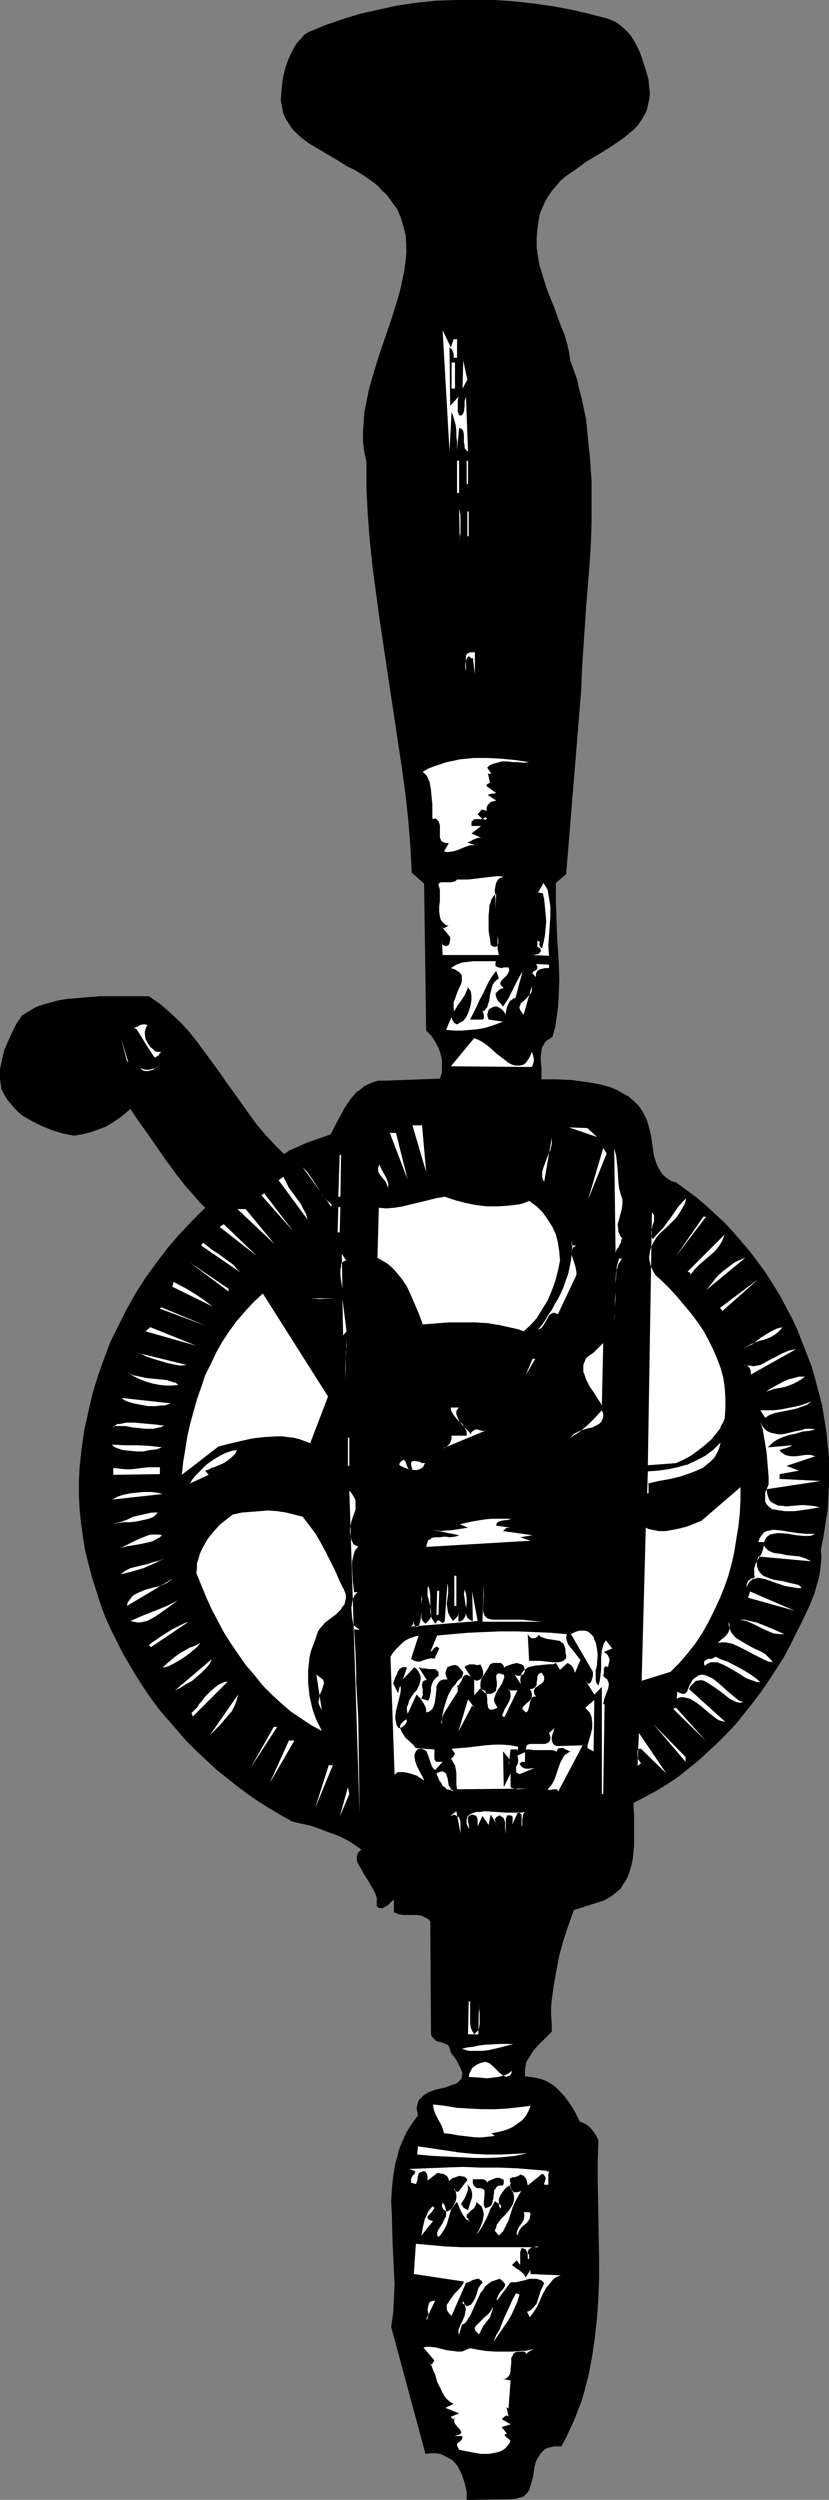 <?xml version="1.0" encoding="UTF-8" standalone="no"?>
<svg
   version="1.0"
   width="51.637mm"
   height="155.668mm"
   id="svg145"
   sodipodi:docname="Hand Drill.wmf"
   xmlns:inkscape="http://www.inkscape.org/namespaces/inkscape"
   xmlns:sodipodi="http://sodipodi.sourceforge.net/DTD/sodipodi-0.dtd"
   xmlns="http://www.w3.org/2000/svg"
   xmlns:svg="http://www.w3.org/2000/svg">
  <rect width="100%" height="100%" fill="#808080" stroke="none"/>
  <sodipodi:namedview
     id="namedview145"
     pagecolor="#ffffff"
     bordercolor="#000000"
     borderopacity="0.25"
     inkscape:showpageshadow="2"
     inkscape:pageopacity="0.0"
     inkscape:pagecheckerboard="0"
     inkscape:deskcolor="#d1d1d1"
     inkscape:document-units="mm" />
  <defs
     id="defs1">
    <pattern
       id="WMFhbasepattern"
       patternUnits="userSpaceOnUse"
       width="6"
       height="6"
       x="0"
       y="0" />
  </defs>
  <path
     style="fill:#000000;fill-opacity:1;fill-rule:evenodd;stroke:none"
     d="m 151.544,15.028 0.646,1.939 0.485,1.778 0.162,1.778 0.162,1.454 -0.162,1.454 -0.323,1.454 -0.323,1.293 -0.646,1.131 -0.646,1.131 -0.808,1.131 -0.969,0.97 -0.969,0.808 -1.131,0.97 -1.131,0.808 -2.423,1.616 -2.585,1.616 -2.747,1.616 -2.423,1.778 -2.585,1.778 -1.131,0.97 -0.969,1.131 -0.969,1.131 -0.808,1.131 -0.808,1.293 -0.646,1.454 -0.646,1.454 -0.323,1.616 -0.323,2.262 -0.162,2.101 v 2.262 l 0.323,2.101 0.323,1.939 0.646,2.101 0.646,2.101 0.646,1.939 1.616,4.04 1.454,4.04 0.808,1.939 0.646,2.101 0.485,2.101 0.323,2.101 0.808,2.262 0.808,2.262 0.485,2.262 0.646,2.424 0.969,4.686 0.485,4.848 0.485,4.848 0.323,4.848 v 4.848 5.009 l -0.162,5.009 -0.323,4.848 -0.808,10.019 -0.646,9.695 -0.323,4.848 -0.162,4.686 -3.554,43.468 -2.423,2.101 v 4.525 l 0.162,4.525 0.162,4.525 0.323,4.525 0.162,4.525 -0.162,4.525 -0.162,2.262 -0.323,2.262 -0.323,2.262 -0.646,2.262 -0.646,0.485 -0.646,0.323 -0.485,0.485 -0.323,0.646 -0.323,0.485 -0.162,0.646 -0.162,1.454 v 1.293 l 0.162,1.454 v 1.454 1.293 h 3.554 l 3.554,0.162 3.554,0.485 1.939,0.323 1.616,0.323 1.777,0.485 1.616,0.646 1.454,0.808 1.454,0.808 1.292,1.131 1.131,1.131 0.969,1.454 0.808,1.616 0.323,0.97 0.323,1.131 0.485,2.101 0.323,2.262 0.323,2.262 0.323,0.97 0.323,0.97 0.485,0.97 0.485,0.808 0.646,0.808 0.808,0.646 0.969,0.646 1.131,0.323 2.423,1.778 2.423,1.778 2.262,1.939 2.1,1.939 2.262,2.101 2.1,2.262 1.939,2.262 1.939,2.262 1.939,2.585 1.777,2.424 1.616,2.585 1.616,2.585 1.454,2.747 1.454,2.747 1.292,2.747 1.131,2.909 1.131,2.909 1.131,2.909 0.808,2.909 0.808,3.07 0.808,3.07 0.485,3.07 0.485,2.909 0.323,3.232 0.323,3.07 v 3.07 3.07 l -0.162,3.07 -0.162,3.232 -0.485,2.909 -0.485,3.232 -0.646,3.07 0.162,1.616 -0.162,1.778 -0.162,1.616 -0.323,1.778 -0.485,1.616 -0.485,1.778 -1.292,3.232 -1.454,3.07 -1.616,3.232 -1.454,2.909 -1.454,2.747 -1.777,2.747 -1.777,2.747 -1.777,2.585 -1.939,2.585 -1.939,2.424 -1.939,2.424 -2.1,2.262 -2.262,2.262 -2.262,2.101 -2.262,2.101 -2.423,1.939 -2.423,1.939 -2.423,1.616 -2.585,1.616 -2.747,1.454 -2.747,1.454 0.162,3.232 v 3.393 3.393 l -0.162,1.616 -0.162,1.616 -0.323,1.454 -0.485,1.616 -0.485,1.293 -0.808,1.293 -0.808,1.293 -1.131,0.97 -1.292,0.97 -1.454,0.808 -7.109,2.262 -1.292,3.717 -1.131,3.393 -0.969,3.555 -0.646,3.393 -0.646,3.555 -0.485,3.555 -0.162,1.778 v 1.778 l 0.162,1.939 v 1.939 l -1.131,1.131 -1.131,1.131 -1.131,1.131 -0.969,1.131 -0.808,1.293 -0.808,1.293 -0.162,0.808 -0.162,0.808 v 0.808 0.97 l 1.292,0.162 1.131,0.162 1.292,0.323 0.969,0.323 0.969,0.485 0.969,0.646 0.808,0.646 0.808,0.808 1.292,1.454 1.292,1.778 1.131,1.939 0.969,1.939 0.808,0.323 0.646,0.323 0.646,0.485 0.646,0.646 0.485,0.646 0.485,0.646 0.646,1.293 -0.162,4.686 v 4.686 l 0.162,9.372 0.162,9.211 v 4.686 l -0.162,4.525 -0.323,4.525 -0.485,4.525 -0.646,4.525 -0.808,4.363 -1.131,4.363 -0.646,2.101 -0.808,2.101 -0.808,2.101 -0.969,2.101 -0.969,2.101 -1.131,2.101 h -0.808 -0.808 l -0.808,0.162 -0.646,0.162 -0.485,0.162 -0.485,0.323 -0.808,0.808 -0.646,0.97 -0.485,0.97 -0.323,1.131 -0.323,2.262 -0.323,1.293 -0.323,0.97 -0.323,1.131 -0.646,0.808 -0.646,0.646 -0.485,0.162 -0.646,0.162 -0.646,0.162 -0.646,0.162 -10.986,0.162 v -1.939 l -0.485,-2.101 -0.323,-0.97 -0.323,-0.97 -0.485,-0.97 -0.485,-0.97 -0.646,-0.808 -0.646,-0.646 -0.808,-0.485 -0.969,-0.485 -0.969,-0.485 -1.131,-0.162 h -1.131 l -1.292,0.162 -8.078,-29.894 0.485,-3.393 0.162,-3.232 0.162,-3.393 -0.162,-3.232 -0.323,-6.625 -0.162,-6.464 -0.162,-3.07 0.162,-3.07 0.323,-3.07 0.485,-2.909 0.485,-1.616 0.323,-1.454 0.485,-1.293 0.646,-1.454 0.646,-1.454 0.808,-1.293 0.969,-1.454 0.969,-1.293 -0.162,-0.97 -0.162,-0.646 0.162,-0.808 0.162,-0.485 0.162,-0.646 0.485,-0.485 0.323,-0.323 0.485,-0.485 1.131,-0.646 1.292,-0.485 1.292,-0.323 1.454,-0.323 1.131,-0.485 1.131,-0.323 0.485,-0.323 0.323,-0.323 0.323,-0.323 0.323,-0.485 v -0.485 l 0.162,-0.485 -0.162,-0.485 -0.323,-0.808 -0.323,-0.646 -0.485,-0.97 -0.646,-0.97 -0.808,-0.97 -0.162,-0.646 -0.162,-0.485 -0.162,-0.485 -0.323,-0.323 -0.808,-0.323 -0.808,-0.323 -0.808,-0.162 -0.323,-0.162 -0.323,-0.323 -0.323,-0.323 -0.323,-0.323 -0.162,-0.646 v -0.646 l -0.162,-25.855 -0.485,-0.485 -0.646,-0.323 -0.969,-0.485 -1.131,-0.162 h -3.07 l -1.131,-0.162 -1.131,-0.485 v -2.909 l -0.323,0.162 -0.323,0.323 -0.808,0.808 -0.646,0.323 -0.485,0.323 h -0.808 l -0.323,-0.162 -0.323,-0.323 v -0.97 -0.97 l -0.323,-0.97 -0.485,-0.97 -1.131,-1.939 -1.131,-1.778 -0.485,-0.97 -0.485,-0.808 -0.485,-0.808 -0.162,-0.646 v -0.808 l 0.162,-0.646 0.323,-0.485 0.323,-0.323 0.323,-0.162 -1.616,-1.131 -1.777,-1.131 -1.939,-0.97 -2.262,-0.808 -2.1,-0.808 -2.262,-0.808 -2.262,-0.485 -2.1,-0.485 -2.585,-1.454 -2.747,-1.616 -2.585,-1.616 -2.585,-1.778 -2.585,-1.939 -2.423,-1.939 -2.423,-1.939 -2.423,-2.262 -2.262,-2.101 -2.262,-2.262 -2.1,-2.424 -2.1,-2.424 -2.1,-2.424 -1.939,-2.585 -1.777,-2.585 -1.777,-2.747 -1.616,-2.747 -1.616,-2.747 -1.454,-2.909 -1.454,-2.909 -1.292,-2.909 -1.131,-3.07 -0.969,-3.07 -0.969,-3.07 -0.808,-3.07 -0.808,-3.232 -0.485,-3.07 -0.485,-3.393 -0.323,-3.232 -0.162,-3.232 v -3.393 l 0.162,-3.232 0.485,-4.525 0.646,-4.363 0.969,-4.363 0.969,-4.201 1.292,-4.201 1.454,-4.04 1.454,-3.878 1.939,-3.878 1.939,-3.878 2.1,-3.717 2.262,-3.555 2.585,-3.555 2.585,-3.393 2.747,-3.232 3.07,-3.232 3.07,-3.07 -1.131,-1.131 -1.131,-1.293 -2.423,-2.747 -2.262,-2.909 -2.262,-3.07 -4.362,-6.302 -2.1,-2.909 -1.939,-2.909 -1.292,1.131 -1.454,1.131 -1.454,0.97 -1.616,0.97 -1.777,0.646 -1.777,0.646 -1.939,0.485 -1.939,0.323 -2.585,-0.485 -2.585,-0.808 -2.423,-0.97 -2.262,-1.131 -1.131,-0.646 -1.131,-0.646 L 4.362,261.778 3.393,260.808 2.585,259.839 1.777,258.869 0.969,257.576 0.323,256.284 0.162,255.152 0,254.021 v -1.293 -1.131 l 0.485,-2.262 0.485,-2.101 0.969,-2.262 0.969,-2.101 0.969,-1.939 1.292,-1.939 1.616,-0.97 1.616,-0.97 1.777,-0.646 1.777,-0.485 1.777,-0.485 1.939,-0.323 1.939,-0.162 1.939,-0.162 3.877,-0.323 h 7.916 3.716 l 2.585,1.778 2.423,2.101 2.262,2.101 2.1,2.262 1.939,2.424 1.777,2.424 3.554,4.848 1.777,2.585 1.777,2.424 3.554,5.009 1.777,2.424 1.939,2.262 2.1,2.262 2.262,2.262 1.131,-0.808 1.454,-0.646 2.908,-1.293 2.747,-0.97 1.454,-0.485 1.292,-0.485 0.969,-1.939 1.131,-2.101 1.131,-2.101 1.292,-1.939 0.646,-0.808 0.808,-0.97 0.969,-0.646 0.969,-0.808 0.969,-0.485 1.131,-0.485 1.131,-0.323 h 1.454 l 13.086,-0.485 0.485,-1.454 v -1.454 -1.454 l -0.323,-1.454 -0.485,-1.454 -0.808,-1.454 -0.808,-1.293 -1.292,-1.293 -0.485,-34.581 -2.908,-2.585 -0.323,-6.302 -0.485,-5.979 -0.646,-5.979 -0.808,-5.979 -1.777,-11.796 -1.777,-11.796 -1.777,-11.958 -0.808,-5.979 -0.808,-5.979 -0.646,-6.14 -0.485,-6.14 -0.323,-6.302 v -6.302 l -0.485,-2.262 -0.323,-2.424 v -2.424 l 0.162,-2.424 0.162,-2.262 0.485,-2.424 0.485,-2.424 0.646,-2.424 1.454,-4.848 1.616,-4.848 1.616,-4.686 1.454,-4.686 0.646,-2.262 0.485,-2.262 0.485,-2.262 0.323,-2.262 0.162,-2.101 v -2.101 l -0.162,-2.101 -0.485,-1.939 -0.646,-2.101 -0.808,-1.939 -1.292,-1.778 -1.292,-1.778 -0.969,-0.808 -0.808,-0.97 -0.969,-0.808 -1.131,-0.808 -1.131,-0.808 -1.292,-0.808 -1.292,-0.808 -1.454,-0.646 -2.585,-1.616 -2.747,-1.616 -2.747,-1.616 -1.292,-0.808 -1.292,-0.97 -1.131,-0.97 -1.131,-1.131 -0.808,-1.131 -0.808,-1.293 -0.646,-1.293 -0.323,-1.616 -0.323,-1.616 0.162,-1.778 0.162,-1.939 0.323,-2.101 0.485,-1.939 0.646,-1.778 0.808,-1.778 0.969,-1.778 L 70.279,9.695 70.925,9.049 71.571,8.241 72.541,7.595 76.418,5.979 80.619,4.525 84.819,3.232 89.181,2.262 93.544,1.293 98.067,0.646 102.591,0.162 107.276,0 h 4.524 4.685 l 4.524,0.323 4.524,0.485 4.524,0.646 4.362,0.808 4.201,0.97 4.362,1.131 0.808,0.323 0.808,0.323 0.808,0.485 0.646,0.485 1.454,1.293 1.131,1.293 0.969,1.616 0.808,1.616 0.646,1.616 z"
     id="path1" />
  <path
     style="fill:#ffffff;fill-opacity:1;fill-rule:evenodd;stroke:none"
     d="m 106.792,79.826 h 0.808 v 4.363 h -0.808 v -0.485 -0.323 l -0.162,-0.646 -0.323,-0.646 -0.323,-0.162 -0.162,-0.162 0.162,13.735 1.939,-2.101 -0.162,0.97 v 1.293 1.131 l 0.162,0.485 0.162,0.485 h 0.646 l 0.323,-0.485 0.162,-0.485 0.162,-1.131 v -0.646 -0.646 l 0.323,-0.97 0.485,12.927 -0.323,-0.323 -0.323,-0.323 -0.162,-0.323 v -0.485 l -0.162,-0.808 v -1.778 l -0.162,-0.808 -0.162,-0.323 -0.162,-0.162 -0.323,-0.162 -0.323,-0.162 -0.485,5.171 v -0.808 -1.131 l -0.162,-1.131 v -1.454 l -0.162,-1.293 -0.323,-1.131 -0.323,-1.131 -0.323,-0.808 -0.485,9.211 -1.616,-28.44 1.939,4.04 z"
     id="path2" />
  <path
     style="fill:#ffffff;fill-opacity:1;fill-rule:evenodd;stroke:none"
     d="m 108.892,91.461 0.162,-6.625 0.969,4.525 z"
     id="path3" />
  <path
     style="fill:#ffffff;fill-opacity:1;fill-rule:evenodd;stroke:none"
     d="m 106.307,85.32 h 0.808 v 6.14 h -0.808 z"
     id="path4" />
  <path
     style="fill:#ffffff;fill-opacity:1;fill-rule:evenodd;stroke:none"
     d="m 107.599,108.428 h 0.485 v 7.595 h -0.485 z"
     id="path5" />
  <path
     style="fill:#ffffff;fill-opacity:1;fill-rule:evenodd;stroke:none"
     d="m 109.861,108.428 h 0.323 v 5.494 h -0.323 z"
     id="path6" />
  <path
     style="fill:#ffffff;fill-opacity:1;fill-rule:evenodd;stroke:none"
     d="m 105.984,114.891 v 14.382 z"
     id="path7" />
  <path
     style="fill:#ffffff;fill-opacity:1;fill-rule:evenodd;stroke:none"
     d="m 108.246,127.98 -0.162,-8.888 v 0.646 l 0.162,0.646 0.162,0.97 v 1.616 0.808 1.131 0.646 l -0.162,0.646 z"
     id="path8" />
  <path
     style="fill:#ffffff;fill-opacity:1;fill-rule:evenodd;stroke:none"
     d="m 110.023,120.385 h 0.323 v 5.817 h -0.323 z"
     id="path9" />
  <path
     style="fill:#ffffff;fill-opacity:1;fill-rule:evenodd;stroke:none"
     d="m 111.315,154.804 -0.162,0.162 h -0.162 l -0.323,-0.323 -0.323,-0.162 h -0.162 l -0.162,0.323 -0.162,0.323 -0.162,0.323 -0.162,0.97 v 0.808 l 0.162,0.646 v -0.808 -0.646 -1.616 -0.485 l 0.162,-0.323 0.162,-0.162 0.323,-0.162 0.323,-0.162 h 0.485 0.646 v 5.171 z"
     id="path10" />
  <path
     style="fill:#ffffff;fill-opacity:1;fill-rule:evenodd;stroke:none"
     d="m 124.563,179.366 -1.292,0.162 -1.292,-0.162 h -1.292 l -1.292,-0.162 h -1.292 l -1.131,0.323 -1.131,0.323 -0.646,0.323 -0.485,0.485 0.969,1.454 h -0.808 l 0.485,2.101 -0.323,0.162 -0.323,0.162 -0.162,0.323 v 0.162 l 2.262,1.616 -0.646,0.162 h -0.485 l -0.485,0.162 h -0.162 l -0.162,0.162 v 0 l 1.939,1.293 -0.646,0.162 -0.646,0.162 -0.323,0.323 -0.323,0.323 -0.162,0.323 -0.162,0.323 v 0.485 0.323 h -0.162 l -0.323,-0.162 -0.646,-0.162 -0.969,1.131 1.131,1.131 0.808,-0.485 0.162,0.323 v 0.162 0 l -0.162,0.162 -0.646,-0.162 h -0.808 -0.808 -0.323 l -0.323,0.162 -0.162,0.162 -0.323,0.323 v 0.485 0.485 h 2.262 l -2.262,1.778 2.262,0.97 v 0 h -0.323 -0.323 l -0.808,0.323 -0.485,0.162 -0.485,0.323 -0.808,0.323 2.747,0.97 -0.485,-0.162 -0.485,-0.162 h -1.131 l -0.969,0.323 -1.939,0.808 -1.131,0.323 -1.131,0.162 h -0.485 l -0.485,-0.162 1.131,-1.939 h -0.646 l -0.485,-0.162 -0.323,-0.162 -0.323,-0.162 -0.162,-0.485 -0.162,-0.323 v -0.97 -0.97 -0.97 l -0.162,-0.485 -0.162,-0.485 -0.323,-0.323 -0.323,-0.323 -0.646,0.162 -0.162,-0.162 v -0.485 -0.485 -0.646 -1.616 l -0.162,-1.616 -0.162,-1.939 -0.323,-1.778 -0.646,-1.454 -0.485,-0.485 -0.485,-0.485 1.454,-0.808 1.292,-0.485 1.454,-0.485 1.454,-0.485 1.616,-0.323 1.454,-0.323 3.231,-0.323 h 3.231 l 3.231,0.162 3.393,0.323 z"
     id="path11" />
  <path
     style="fill:#ffffff;fill-opacity:1;fill-rule:evenodd;stroke:none"
     d="m 118.585,206.352 -0.485,0.162 -0.485,0.162 -0.323,0.323 -0.323,0.485 -0.162,0.323 -0.162,0.646 -0.162,0.97 0.162,2.424 v 1.293 0.97 l 0.162,-3.717 -0.485,0.323 -0.323,0.485 -0.323,0.485 -0.162,0.646 -0.323,0.808 v 0.646 l -0.162,1.616 v 3.717 l 0.323,1.778 0.162,1.454 0.323,0.323 0.485,0.162 h 0.323 0.162 l 0.323,-0.323 0.162,-0.485 v -0.808 l -0.162,-0.97 v -1.131 1.454 1.454 1.293 l 0.323,1.454 v 0 h 1.454 -14.702 l -0.162,-3.717 v 0.97 l 0.162,0.323 0.323,0.162 0.485,0.162 0.485,-0.162 0.162,-0.162 0.162,-0.323 0.162,-0.808 v -0.646 l -1.939,-2.424 0.485,0.323 1.131,-0.646 h -0.485 l -0.485,-0.323 -0.323,-0.323 -0.323,-0.323 -0.323,-0.485 -0.162,-0.646 -0.162,-1.131 v -1.293 l 0.162,-1.293 v -1.454 -1.131 l -0.162,-0.646 -0.162,-0.323 v -0.323 l 0.162,-0.323 h 0.162 l 0.162,-0.162 h 0.646 0.808 0.969 l 0.808,-0.162 0.323,-0.162 0.323,-0.323 h 1.292 1.292 l 2.747,-0.323 2.747,-0.323 1.454,-0.162 z"
     id="path12" />
  <path
     style="fill:#ffffff;fill-opacity:1;fill-rule:evenodd;stroke:none"
     d="m 129.248,224.935 -4.524,-0.162 v 0 h 0.969 l 0.485,-0.162 h 0.485 l 0.323,-0.323 0.323,-0.323 v -0.323 l -0.162,-0.485 -0.646,-0.323 v -1.454 l 0.646,0.323 -0.162,0.323 v 0.323 l 0.162,0.485 0.162,0.162 0.323,0.162 0.323,-1.293 0.323,-1.616 0.162,-1.616 0.162,-1.778 -0.162,-1.778 -0.162,-1.778 -0.162,-1.616 -0.323,-1.454 -1.131,-0.162 1.292,-2.262 0.485,0.808 0.485,0.808 0.162,0.97 0.162,0.97 0.323,1.939 v 2.262 l -0.323,4.686 -0.162,2.424 z"
     id="path13" />
  <path
     style="fill:#ffffff;fill-opacity:1;fill-rule:evenodd;stroke:none"
     d="m 116.808,226.228 -0.162,0.323 v 0.323 0.485 l 0.323,0.162 0.323,0.162 0.808,0.162 0.485,-0.162 h 0.323 0.808 l 0.162,0.485 v 0.323 l -0.162,0.323 -0.162,0.323 -0.323,0.485 -0.646,0.646 -0.485,0.485 -0.323,0.485 v 0.323 l 0.162,0.323 0.323,0.323 0.323,0.323 -0.646,0.162 -0.485,0.323 -0.485,0.485 -0.162,0.162 -0.162,0.162 0.162,0.808 0.323,0.808 0.646,0.646 0.646,0.808 0.646,-0.97 0.646,-0.97 1.131,-2.262 1.131,-2.262 1.292,-2.262 -0.323,0.646 -0.162,0.808 -0.485,1.616 -0.485,1.939 -0.485,1.778 h -0.485 l -0.323,0.323 -0.485,0.323 -0.323,0.646 -0.323,0.646 -0.162,0.646 -0.162,0.808 v 0.646 l -0.162,-0.485 -0.323,-0.485 -0.485,-0.485 -0.485,-0.323 -0.646,-0.323 h -0.646 l -0.646,0.323 -0.323,0.162 -0.323,0.323 -0.162,0.485 -0.162,0.646 0.162,0.646 0.162,0.485 3.393,0.485 -1.292,0.485 -1.292,0.485 -1.616,0.485 -1.777,0.323 -1.777,0.162 -1.777,0.162 h -1.939 l -1.939,-0.162 1.292,-3.07 v 0.162 l 0.162,0.485 0.162,0.323 0.323,0.485 0.323,0.162 0.323,0.162 0.323,-0.162 0.162,-0.162 0.969,-0.485 0.646,-0.808 0.485,-0.97 0.323,-0.97 0.323,-1.131 0.162,-1.131 v -0.97 l -0.162,-0.97 -0.646,-0.97 -0.323,0.808 -0.323,0.808 -0.808,1.293 -0.969,1.293 -0.808,1.454 -0.162,-0.646 v -0.808 -0.646 l 0.323,-0.808 0.485,-1.454 0.646,-1.454 0.323,-0.646 0.162,-0.646 v -0.646 -0.646 l -0.323,-0.485 -0.485,-0.485 -0.808,-0.485 -0.969,-0.323 1.292,-0.808 1.292,-0.485 1.292,-0.162 1.292,-0.162 z"
     id="path14" />
  <path
     style="fill:#ffffff;fill-opacity:1;fill-rule:evenodd;stroke:none"
     d="m 129.248,227.843 v 0 h -0.485 -0.485 l -0.646,0.162 -0.646,0.162 -0.485,0.323 -0.162,0.323 -0.162,0.323 v 0.323 0.485 l -0.323,-0.323 -0.323,-0.323 -0.162,-0.162 v -0.162 l 0.162,-0.323 0.323,-0.162 0.323,-0.162 0.323,-0.323 v -0.162 -0.323 -0.162 l -0.323,-0.485 3.07,0.162 z"
     id="path15" />
  <path
     style="fill:#000000;fill-opacity:1;fill-rule:evenodd;stroke:none"
     d="m 117.455,230.267 -0.485,0.323 -0.323,0.323 -0.323,0.323 -0.323,0.485 -0.323,1.131 -0.323,1.293 -0.162,1.293 -0.323,0.97 -0.162,0.646 -0.323,0.323 -0.323,0.485 -0.485,0.162 0.323,0.646 v 0.646 0.485 h -0.162 l -0.162,0.162 h -2.908 l 0.808,-1.616 0.808,-1.616 0.646,-1.454 0.808,-1.454 1.292,-2.747 0.808,-1.293 0.969,-1.293 z"
     id="path16" />
  <path
     style="fill:#ffffff;fill-opacity:1;fill-rule:evenodd;stroke:none"
     d="m 123.271,238.832 -0.485,-0.646 -0.323,-0.485 -0.162,-0.485 v -0.323 l 0.162,-0.323 0.162,-0.485 0.646,-0.485 0.808,-0.808 0.646,-0.808 0.323,-0.323 0.162,-0.485 v -0.485 -0.646 z"
     id="path17" />
  <path
     style="fill:#ffffff;fill-opacity:1;fill-rule:evenodd;stroke:none"
     d="m 34.736,241.256 -0.323,0.485 -0.162,0.485 -0.162,0.646 v 0.485 l 0.162,1.131 0.485,0.97 0.646,0.97 0.808,0.646 0.323,0.323 0.485,0.162 h 0.485 0.485 l -0.323,0.323 -0.323,0.485 -0.485,0.323 -0.162,0.162 h -0.323 l -2.1,-3.232 -0.969,-1.616 -1.131,-1.778 -0.646,-0.323 v 0.162 0 l 0.162,-0.162 0.323,-0.162 0.485,-0.162 0.485,-0.323 0.646,-0.162 h 0.646 z"
     id="path18" />
  <path
     style="fill:#ffffff;fill-opacity:1;fill-rule:evenodd;stroke:none"
     d="m 125.209,247.558 0.323,0.97 0.162,0.97 -0.162,0.808 -0.323,0.808 -19.064,-0.162 5.493,-6.625 0.808,0.323 0.969,0.485 0.969,0.646 0.808,0.646 1.777,1.616 1.939,1.454 0.808,0.646 0.969,0.485 0.808,0.162 h 0.808 l 0.808,-0.162 0.485,-0.323 0.323,-0.323 0.646,-0.97 0.323,-0.646 z"
     id="path19" />
  <path
     style="fill:#ffffff;fill-opacity:1;fill-rule:evenodd;stroke:none"
     d="m 30.212,249.981 -1.777,-5.656 1.454,5.333 z"
     id="path20" />
  <path
     style="fill:#ffffff;fill-opacity:1;fill-rule:evenodd;stroke:none"
     d="m 37.644,250.789 -0.808,0.485 -0.808,0.485 -0.646,0.162 -0.485,0.162 h -0.646 l -0.646,-0.162 -0.485,-0.485 -0.646,-0.646 0.485,0.485 0.646,0.323 0.646,0.162 h 0.808 l 0.646,-0.162 0.808,-0.162 0.485,-0.323 z"
     id="path21" />
  <path
     style="fill:#ffffff;fill-opacity:1;fill-rule:evenodd;stroke:none"
     d="m 129.733,256.445 10.178,0.646 z"
     id="path22" />
  <path
     style="fill:#ffffff;fill-opacity:1;fill-rule:evenodd;stroke:none"
     d="m 100.329,275.836 -3.231,-10.988 h 2.262 z"
     id="path23" />
  <path
     style="fill:#ffffff;fill-opacity:1;fill-rule:evenodd;stroke:none"
     d="m 140.558,267.595 -6.624,-2.262 4.362,0.162 z"
     id="path24" />
  <path
     style="fill:#ffffff;fill-opacity:1;fill-rule:evenodd;stroke:none"
     d="m 95.967,277.614 -4.201,-10.988 h 1.454 z"
     id="path25" />
  <path
     style="fill:#ffffff;fill-opacity:1;fill-rule:evenodd;stroke:none"
     d="m 128.118,278.098 -0.323,-0.485 -0.162,-0.646 v -0.485 -0.646 l 0.323,-1.131 0.485,-1.293 0.485,-1.293 0.646,-1.454 0.323,-1.454 v -0.646 -0.808 z"
     id="path26" />
  <path
     style="fill:#ffffff;fill-opacity:1;fill-rule:evenodd;stroke:none"
     d="m 136.196,268.241 -2.747,11.635 z"
     id="path27" />
  <path
     style="fill:#ffffff;fill-opacity:1;fill-rule:evenodd;stroke:none"
     d="m 138.457,282.3 3.554,-12.119 0.808,1.293 z"
     id="path28" />
  <path
     style="fill:#ffffff;fill-opacity:1;fill-rule:evenodd;stroke:none"
     d="m 146.535,282.3 v 1.131 l -0.162,1.131 -0.646,2.424 -0.323,1.131 0.162,1.293 v 0.485 l 0.323,0.646 0.323,0.646 0.485,0.485 -0.323,-0.162 -0.162,0.485 v 0.323 l -0.323,0.646 -0.162,0.323 -0.162,0.323 -0.323,0.323 -0.162,0.323 -0.162,0.646 -0.323,-24.723 0.485,1.939 0.162,1.616 0.162,1.454 0.162,2.909 0.162,1.454 0.323,1.293 z"
     id="path29" />
  <path
     style="fill:#ffffff;fill-opacity:1;fill-rule:evenodd;stroke:none"
     d="m 79.972,271.796 h 0.323 l -0.162,9.857 h -0.485 z"
     id="path30" />
  <path
     style="fill:#ffffff;fill-opacity:1;fill-rule:evenodd;stroke:none"
     d="m 91.282,279.553 -0.162,-0.646 -0.323,-0.808 -0.969,-1.131 -0.485,-0.646 -0.323,-0.646 v -0.808 l 0.162,-0.485 0.162,-0.323 0.162,0.485 0.323,0.646 0.323,0.646 0.485,0.808 0.323,0.646 0.323,0.808 0.162,0.646 z"
     id="path31" />
  <path
     style="fill:#ffffff;fill-opacity:1;fill-rule:evenodd;stroke:none"
     d="m 78.034,283.431 v 0.646 l -6.786,-9.372 0.969,0.97 0.808,1.131 1.616,2.424 0.808,1.293 0.808,1.131 0.808,0.97 z"
     id="path32" />
  <path
     style="fill:#ffffff;fill-opacity:1;fill-rule:evenodd;stroke:none"
     d="m 72.379,286.986 -6.786,-9.211 1.131,-0.808 0.646,1.293 0.646,1.293 0.969,1.293 0.808,1.131 0.969,1.293 0.646,1.293 0.646,1.131 z"
     id="path33" />
  <path
     style="fill:#ffffff;fill-opacity:1;fill-rule:evenodd;stroke:none"
     d="m 161.561,281.976 -0.323,1.293 -0.646,1.131 -0.646,1.131 -0.808,1.131 -1.939,1.939 -1.939,1.778 -0.808,0.97 -0.646,1.131 -0.485,0.97 -0.323,1.131 -0.162,1.293 v 0.485 l 0.323,1.454 0.646,1.454 0.485,0.808 1.777,1.616 1.777,1.778 1.616,1.778 1.616,1.939 1.616,1.939 1.454,1.939 1.454,2.101 1.131,2.101 1.131,2.262 0.969,2.262 0.808,2.101 0.646,2.424 0.323,2.262 0.162,2.424 v 2.424 l -0.162,2.424 -0.323,0.808 -0.485,0.808 -0.323,0.808 -0.646,0.808 -1.292,1.616 -1.454,1.293 -1.616,1.293 -1.777,1.293 -1.777,0.97 -1.777,0.808 -6.624,0.485 0.969,-59.466 0.323,0.323 0.162,0.323 v 0.646 0.808 l -0.323,0.808 -0.162,0.808 -0.162,0.808 v 0.808 l 0.162,0.485 0.162,0.485 1.131,-1.293 1.131,-1.131 1.939,-2.585 1.777,-2.585 0.969,-1.131 z"
     id="path34" />
  <path
     style="fill:#ffffff;fill-opacity:1;fill-rule:evenodd;stroke:none"
     d="m 61.555,281.33 0.646,-0.485 6.786,8.888 z"
     id="path35" />
  <path
     style="fill:#ffffff;fill-opacity:1;fill-rule:evenodd;stroke:none"
     d="m 124.563,282.623 1.777,1.293 1.454,1.454 1.131,1.616 1.131,1.778 0.808,1.778 0.485,1.939 0.323,2.101 0.162,2.101 -0.485,2.424 -0.646,2.424 -0.808,2.262 -0.969,2.262 -1.292,2.101 -1.292,2.101 -1.454,1.616 -1.616,1.454 -1.292,-0.485 -1.454,-0.323 -2.908,-0.646 -2.908,-0.485 -3.07,-0.162 h -2.908 -3.07 l -6.139,0.485 -0.808,-2.262 -0.969,-2.262 -0.969,-2.262 -0.969,-2.101 -1.292,-1.939 -0.808,-0.97 -0.808,-0.97 -0.808,-0.808 -0.969,-0.808 -1.131,-0.646 -1.131,-0.646 0.323,-11.796 1.777,0.162 1.939,-0.162 1.939,-0.323 1.939,-0.485 2.1,-0.485 1.939,-0.485 1.939,-0.485 1.939,-0.323 2.423,0.808 2.423,0.646 2.423,0.485 2.585,0.323 h 2.585 l 2.585,-0.162 2.585,-0.323 1.131,-0.323 z"
     id="path36" />
  <path
     style="fill:#ffffff;fill-opacity:1;fill-rule:evenodd;stroke:none"
     d="m 79.649,284.077 h 0.485 l -0.162,5.979 h -0.485 z"
     id="path37" />
  <path
     style="fill:#ffffff;fill-opacity:1;fill-rule:evenodd;stroke:none"
     d="m 64.624,292.803 -8.724,-8.241 h 1.939 z"
     id="path38" />
  <path
     style="fill:#ffffff;fill-opacity:1;fill-rule:evenodd;stroke:none"
     d="m 158.976,295.873 6.624,-9.534 h 0.646 z"
     id="path39" />
  <path
     style="fill:#ffffff;fill-opacity:1;fill-rule:evenodd;stroke:none"
     d="m 51.699,288.763 0.969,-0.646 7.755,7.433 z"
     id="path40" />
  <path
     style="fill:#ffffff;fill-opacity:1;fill-rule:evenodd;stroke:none"
     d="m 162.368,300.236 0.162,-0.323 v -0.162 -0.162 l -0.323,-0.162 -0.323,-0.162 8.724,-8.726 -0.323,0.808 -0.323,0.808 -0.808,1.293 -0.969,1.131 -1.131,0.97 -1.131,0.97 -1.292,1.131 -1.131,1.131 z"
     id="path41" />
  <path
     style="fill:#ffffff;fill-opacity:1;fill-rule:evenodd;stroke:none"
     d="m 135.711,293.126 -0.323,0.162 -0.485,0.323 -0.162,0.485 -0.162,0.323 v 0.485 0.485 l 0.323,0.97 0.323,0.97 0.323,1.131 0.162,0.97 v 0.485 l -0.162,0.485 -4.201,8.888 -0.485,-0.162 -0.323,-0.162 h -0.323 l -0.323,0.162 -0.323,0.162 -0.323,0.323 -0.323,0.646 -0.485,0.808 -0.485,0.808 -0.485,0.646 -0.485,0.323 -0.323,0.162 0.485,-0.646 0.646,-0.808 0.646,-0.97 0.646,-1.131 0.808,-1.131 0.646,-1.293 0.808,-1.293 0.646,-1.293 0.646,-1.454 1.131,-3.232 0.323,-1.454 0.323,-1.616 0.162,-1.616 0.162,-1.616 -0.162,-1.616 v 1.293 z"
     id="path42" />
  <path
     style="fill:#ffffff;fill-opacity:1;fill-rule:evenodd;stroke:none"
     d="m 56.546,299.428 -9.209,-6.302 0.485,-0.646 v 0 l 2.262,1.778 1.292,0.808 1.292,0.97 1.131,0.808 1.131,0.808 0.808,0.97 z"
     id="path43" />
  <path
     style="fill:#ffffff;fill-opacity:1;fill-rule:evenodd;stroke:none"
     d="m 166.246,303.63 0.969,-1.131 0.969,-1.293 0.969,-1.131 1.131,-0.97 1.292,-0.97 1.292,-0.97 1.292,-0.646 1.292,-0.485 z"
     id="path44" />
  <path
     style="fill:#ffffff;fill-opacity:1;fill-rule:evenodd;stroke:none"
     d="m 81.588,296.843 -0.323,-0.162 -0.323,0.162 -0.162,0.162 -0.323,0.162 -0.162,0.323 v 0.485 l -0.162,0.97 v 1.131 l 0.162,1.293 0.162,0.97 0.162,0.97 -0.162,-8.241 z"
     id="path45" />
  <path
     style="fill:#ffffff;fill-opacity:1;fill-rule:evenodd;stroke:none"
     d="m 146.374,296.197 -0.323,0.646 -0.485,0.646 -0.162,0.808 -0.323,0.97 -0.162,1.778 v 2.101 2.101 l -0.162,2.101 v 1.939 l -0.162,1.939 0.162,-1.454 v -1.778 -1.778 l 0.162,-1.939 v -2.101 l 0.162,-2.101 0.162,-2.101 0.485,-1.778 z"
     id="path46" />
  <path
     style="fill:#ffffff;fill-opacity:1;fill-rule:evenodd;stroke:none"
     d="m 53.8,303.953 -9.047,-6.787 9.047,6.14 z"
     id="path47" />
  <path
     style="fill:#ffffff;fill-opacity:1;fill-rule:evenodd;stroke:none"
     d="m 169.962,308.639 v -0.323 l -0.162,-0.162 -0.162,-0.162 -0.162,-0.162 9.047,-6.787 z"
     id="path48" />
  <path
     style="fill:#ffffff;fill-opacity:1;fill-rule:evenodd;stroke:none"
     d="m 50.084,307.508 -9.532,-4.686 0.323,-1.131 1.454,0.808 1.292,0.646 2.423,1.454 2.1,1.454 z"
     id="path49" />
  <path
     style="fill:#ffffff;fill-opacity:1;fill-rule:evenodd;stroke:none"
     d="m 73.025,339.665 -1.292,-0.485 -1.292,-0.485 -1.292,-0.323 -1.454,-0.162 -1.292,-0.162 h -1.292 l -2.908,0.162 -2.747,0.323 -2.908,0.646 -2.747,0.646 -2.423,0.646 v 0 l -8.563,6.625 0.323,-3.07 0.485,-2.909 0.485,-3.07 0.646,-2.909 0.808,-2.909 0.808,-2.909 0.969,-2.747 0.969,-2.909 1.292,-2.585 1.292,-2.747 1.454,-2.585 1.616,-2.424 1.777,-2.424 1.939,-2.262 2.1,-2.262 2.1,-1.939 15.348,24.239 z"
     id="path50" />
  <path
     style="fill:#ffffff;fill-opacity:1;fill-rule:evenodd;stroke:none"
     d="m 181.917,306.538 -9.209,5.979 z"
     id="path51" />
  <path
     style="fill:#ffffff;fill-opacity:1;fill-rule:evenodd;stroke:none"
     d="m 73.187,305.569 h 5.493 l -3.554,0.162 z"
     id="path52" />
  <path
     style="fill:#ffffff;fill-opacity:1;fill-rule:evenodd;stroke:none"
     d="m 80.78,314.295 -0.162,-8.564 0.969,7.595 z"
     id="path53" />
  <path
     style="fill:#ffffff;fill-opacity:1;fill-rule:evenodd;stroke:none"
     d="m 37.644,307.993 0.323,-0.323 10.501,4.363 z"
     id="path54" />
  <path
     style="fill:#ffffff;fill-opacity:1;fill-rule:evenodd;stroke:none"
     d="m 184.179,312.356 -0.323,0.485 -0.485,0.485 -0.969,0.808 -1.131,0.646 -1.292,0.485 -1.292,0.323 -1.292,0.485 -1.292,0.646 -1.131,0.646 0.969,-0.485 1.131,-0.485 2.1,-1.616 1.292,-0.808 1.131,-0.646 1.292,-0.646 z"
     id="path55" />
  <path
     style="fill:#ffffff;fill-opacity:1;fill-rule:evenodd;stroke:none"
     d="m 34.251,313.325 1.131,-0.97 10.825,4.363 z"
     id="path56" />
  <path
     style="fill:#ffffff;fill-opacity:1;fill-rule:evenodd;stroke:none"
     d="m 81.265,324.475 v -1.131 -1.293 l 0.162,-2.585 v -1.293 l 0.162,-1.293 v -1.131 -0.808 z"
     id="path57" />
  <path
     style="fill:#ffffff;fill-opacity:1;fill-rule:evenodd;stroke:none"
     d="m 141.689,330.777 -0.323,-0.646 -0.485,-0.646 -0.969,-1.616 -1.131,-1.616 -0.808,-1.616 -0.323,-0.97 -0.323,-0.808 v -0.808 -0.808 l 0.323,-0.808 0.323,-0.808 0.808,-0.646 0.969,-0.646 2.262,-2.262 z"
     id="path58" />
  <path
     style="fill:#ffffff;fill-opacity:1;fill-rule:evenodd;stroke:none"
     d="m 176.747,323.505 v -0.485 -0.323 l -0.162,-0.485 -0.162,-0.323 -0.323,-0.323 -0.323,-0.162 -0.485,-0.162 -0.485,-0.162 0.808,0.323 h 0.969 l 0.808,0.162 0.808,-0.162 0.808,-0.162 0.646,-0.323 1.454,-0.808 1.616,-0.808 1.454,-0.808 1.616,-0.646 0.808,-0.162 0.808,-0.162 z"
     id="path59" />
  <path
     style="fill:#ffffff;fill-opacity:1;fill-rule:evenodd;stroke:none"
     d="m 121.17,317.527 -1.777,7.756 z"
     id="path60" />
  <path
     style="fill:#ffffff;fill-opacity:1;fill-rule:evenodd;stroke:none"
     d="m 43.944,321.243 -1.454,0.162 -1.777,-0.323 -1.454,-0.323 -1.616,-0.485 -1.616,-0.485 -1.454,-0.485 -1.292,-0.646 -1.131,-0.323 z"
     id="path61" />
  <path
     style="fill:#ffffff;fill-opacity:1;fill-rule:evenodd;stroke:none"
     d="m 123.755,323.667 1.616,-3.878 h 0.646 z"
     id="path62" />
  <path
     style="fill:#ffffff;fill-opacity:1;fill-rule:evenodd;stroke:none"
     d="m 94.998,322.213 4.039,4.848 z"
     id="path63" />
  <path
     style="fill:#ffffff;fill-opacity:1;fill-rule:evenodd;stroke:none"
     d="m 189.511,323.99 -1.131,0.808 -1.131,0.646 -1.131,0.485 -1.292,0.485 -2.585,0.485 -0.969,0.323 -0.969,0.323 0.969,-0.646 1.131,-0.646 2.1,-1.131 1.131,-0.485 1.292,-0.323 1.131,-0.323 z"
     id="path64" />
  <path
     style="fill:#ffffff;fill-opacity:1;fill-rule:evenodd;stroke:none"
     d="m 42.006,325.929 -1.454,0.162 h -1.454 l -1.616,-0.162 -1.616,-0.323 -1.616,-0.485 -1.616,-0.646 -1.292,-0.646 -1.454,-0.97 0.808,0.485 0.646,0.323 1.616,0.323 1.454,0.323 1.616,0.162 1.616,0.162 1.616,0.162 1.454,0.485 0.646,0.162 z"
     id="path65" />
  <path
     style="fill:#ffffff;fill-opacity:1;fill-rule:evenodd;stroke:none"
     d="m 90.635,324.475 3.554,3.878 z"
     id="path66" />
  <path
     style="fill:#ffffff;fill-opacity:1;fill-rule:evenodd;stroke:none"
     d="m 191.126,329.807 -0.485,0.323 -0.646,0.485 -1.292,0.485 -1.454,0.485 -3.231,0.646 -1.616,0.323 -1.292,0.485 -0.485,0.323 -0.485,0.323 -1.131,-1.778 h 1.454 1.616 l 1.616,-0.162 1.616,-0.323 1.616,-0.323 1.454,-0.323 1.454,-0.485 z"
     id="path67" />
  <path
     style="fill:#ffffff;fill-opacity:1;fill-rule:evenodd;stroke:none"
     d="m 40.229,330.292 -0.485,0.162 -0.485,0.162 -0.485,0.162 h -0.646 l -1.616,0.162 h -1.616 l -1.777,-0.323 -1.616,-0.323 -1.616,-0.485 -0.646,-0.323 -0.646,-0.485 z"
     id="path68" />
  <path
     style="fill:#ffffff;fill-opacity:1;fill-rule:evenodd;stroke:none"
     d="m 108.084,331.262 -0.323,0.323 -0.323,0.485 v 0.323 0.485 l 0.323,0.808 0.485,0.97 1.454,1.616 0.646,0.646 0.485,0.646 0.162,-0.485 0.162,-0.162 0.485,-0.323 0.323,-0.162 h 0.485 l 0.485,0.162 0.485,0.162 h 0.646 l 0.485,-0.162 -10.501,4.363 0.646,-0.323 0.485,-0.162 0.323,-0.323 0.323,-0.323 0.323,-0.646 0.162,-0.646 v -0.646 h 3.554 v -0.485 -0.485 l -0.485,-0.97 -0.485,-0.808 -0.808,-0.646 -0.646,-0.646 -0.646,-0.808 -0.485,-0.808 -0.162,-0.485 v -0.485 z"
     id="path69" />
  <path
     style="fill:#ffffff;fill-opacity:1;fill-rule:evenodd;stroke:none"
     d="m 134.257,338.372 1.292,-0.808 0.969,-0.646 0.969,-0.808 0.969,-0.808 1.616,-1.616 1.616,-1.778 0.323,0.808 v 0.808 l -0.162,0.485 -0.323,0.646 -0.323,0.323 -0.485,0.323 -0.646,0.323 -0.646,0.323 -1.454,0.323 -1.454,0.485 -0.646,0.323 -0.646,0.323 -0.485,0.485 z"
     id="path70" />
  <path
     style="fill:#ffffff;fill-opacity:1;fill-rule:evenodd;stroke:none"
     d="m 191.934,336.433 -1.454,0.323 -1.616,0.162 -1.454,0.485 -1.616,0.323 -1.454,0.485 -1.454,0.646 -1.131,0.808 -0.485,0.485 -0.485,0.485 5.816,-0.485 -0.646,0.323 -0.808,0.323 -0.646,0.162 -0.969,0.323 0.323,0.485 0.485,0.323 0.485,0.323 0.485,0.162 0.969,0.162 h 1.131 l 1.131,-0.162 1.131,-0.162 h 1.131 l 1.131,0.323 -6.786,2.262 2.908,1.131 -4.524,0.808 v 1.131 l 9.694,0.485 -12.763,1.939 0.162,1.131 0.323,0.97 0.323,0.646 0.646,0.485 0.646,0.323 0.646,0.323 h 0.808 l 0.969,0.162 1.939,-0.162 1.939,-0.162 2.1,0.162 1.131,0.162 0.969,0.323 h -0.323 -0.323 l -0.969,0.162 -0.969,0.162 -1.131,0.162 -2.262,0.323 h -2.262 l -1.131,-0.162 -0.969,-0.162 -0.969,-0.162 -0.646,-0.485 -0.646,-0.646 -0.323,-0.646 v -0.485 -0.97 -0.646 l 0.808,-1.939 v -1.778 l -0.162,-1.939 -0.323,-3.878 -0.323,-1.939 -0.323,-1.939 -0.323,-1.778 -0.485,-1.454 0.485,0.97 0.646,0.808 0.646,0.485 0.808,0.323 0.808,0.162 0.808,0.162 h 0.808 l 0.969,-0.162 1.939,-0.485 0.808,-0.162 0.969,-0.162 0.808,-0.323 h 0.808 0.808 z"
     id="path71" />
  <path
     style="fill:#ffffff;fill-opacity:1;fill-rule:evenodd;stroke:none"
     d="m 38.613,335.463 -0.485,0.323 -0.646,0.162 -0.646,0.162 -0.808,0.162 h -1.616 l -1.616,-0.162 -1.616,-0.162 -1.616,-0.323 H 28.112 27.465 26.981 l -0.485,0.485 0.162,-0.323 0.485,-0.323 0.485,-0.323 H 28.273 l 0.646,-0.162 0.808,-0.162 h 1.777 l 3.716,0.323 1.777,0.162 0.808,0.162 z"
     id="path72" />
  <path
     style="fill:#ffffff;fill-opacity:1;fill-rule:evenodd;stroke:none"
     d="m 152.352,349.198 h 0.323 v 2.262 h -0.323 l 0.162,-5.171 2.262,-0.162 2.423,-0.323 2.262,-0.485 2.423,-0.646 2.1,-0.97 2.1,-1.131 1.939,-1.454 1.616,-1.616 -0.323,1.293 -0.485,1.131 -0.646,1.131 -0.808,0.808 -0.969,0.808 -0.969,0.808 -1.131,0.485 -1.131,0.485 -2.747,0.97 -2.585,0.646 -2.747,0.485 z"
     id="path73" />
  <path
     style="fill:#ffffff;fill-opacity:1;fill-rule:evenodd;stroke:none"
     d="m 81.911,338.372 h 0.323 v 6.625 H 81.911 Z"
     id="path74" />
  <path
     style="fill:#ffffff;fill-opacity:1;fill-rule:evenodd;stroke:none"
     d="m 38.128,340.634 -1.292,0.485 -1.616,0.162 -1.454,0.323 h -1.616 l -1.616,-0.162 -1.616,-0.162 -1.454,-0.485 -0.646,-0.323 -0.485,-0.485 3.07,0.162 h 3.07 l 2.908,0.162 1.454,0.162 z"
     id="path75" />
  <path
     style="fill:#ffffff;fill-opacity:1;fill-rule:evenodd;stroke:none"
     d="m 55.738,341.28 -0.162,0.485 -0.323,0.485 -0.808,0.808 -0.808,0.646 -0.969,0.646 -1.131,0.485 -1.131,0.485 -0.646,0.162 -0.485,0.323 -0.969,0.323 0.808,0.97 -4.524,2.101 0.323,-0.323 0.323,-0.646 0.969,-1.131 1.131,-1.131 1.292,-1.293 1.616,-1.131 1.616,-0.97 0.969,-0.485 0.808,-0.323 0.969,-0.323 z"
     id="path76" />
  <path
     style="fill:#ffffff;fill-opacity:1;fill-rule:evenodd;stroke:none"
     d="m 100.168,344.351 -0.323,0.323 -0.162,0.485 -0.323,0.323 -0.323,0.162 -0.808,0.323 h -0.808 -0.808 l -0.646,-0.323 -0.646,-0.162 -0.646,-0.323 -0.323,-0.162 -0.323,-0.162 v -0.323 l 0.162,-0.323 0.323,-0.323 0.323,-0.162 0.162,-0.162 0.162,0.162 h 0.162 l 0.162,0.323 0.162,0.485 0.162,0.485 0.323,0.646 0.162,0.162 0.162,0.162 h 0.323 0.323 l -0.162,-0.646 -0.162,-0.485 v -0.485 -0.162 l 0.162,-0.162 0.323,-0.162 h 0.646 l 0.808,0.162 0.646,0.323 h 0.485 0.162 z"
     id="path77" />
  <path
     style="fill:#ffffff;fill-opacity:1;fill-rule:evenodd;stroke:none"
     d="m 37.644,346.936 -10.986,0.162 v -1.616 l 1.454,0.162 1.454,0.162 h 1.292 l 2.585,-0.323 1.454,-0.162 h 1.292 1.454 z"
     id="path78" />
  <path
     style="fill:#ffffff;fill-opacity:1;fill-rule:evenodd;stroke:none"
     d="m 157.845,393.474 -6.786,2.101 0.969,-36.035 0.646,0.323 0.808,0.162 0.808,0.162 0.808,0.162 h 1.616 l 1.777,-0.323 1.616,-0.323 1.777,-0.485 1.616,-0.646 1.616,-0.646 9.209,-7.918 v 3.07 l -0.162,3.07 -0.323,3.07 -0.485,2.909 -0.485,3.07 -0.646,2.909 -0.808,2.909 -0.969,2.747 -1.131,2.747 -1.292,2.747 -1.292,2.585 -1.454,2.585 -1.616,2.424 -1.777,2.262 -1.939,2.262 z"
     id="path79" />
  <path
     style="fill:#ffffff;fill-opacity:1;fill-rule:evenodd;stroke:none"
     d="m 83.204,363.418 1.131,0.646 -0.485,0.485 -0.323,0.485 -0.323,1.131 -0.323,1.293 v 1.454 l 0.162,3.07 0.162,1.454 0.162,1.293 h 0.808 l -0.323,0.323 -0.323,0.323 -0.485,0.97 -0.162,0.97 -0.162,1.131 0.162,2.262 0.162,0.808 0.162,0.97 0.485,0.323 0.323,0.323 0.323,0.162 0.162,0.162 0.162,0.162 v 0.323 0.485 0.646 -1.454 l -1.292,-0.162 0.162,2.747 0.162,2.585 0.162,5.009 v 2.424 l 0.162,2.585 0.162,2.747 0.162,2.909 0.323,22.623 -2.423,-76.271 0.646,0.808 0.485,0.808 0.323,0.646 v 0.808 0.646 0.808 l -0.485,1.293 -0.485,1.454 -0.323,1.616 v 0.808 l 0.162,0.97 0.162,0.97 z"
     id="path80" />
  <path
     style="fill:#ffffff;fill-opacity:1;fill-rule:evenodd;stroke:none"
     d="m 38.29,351.622 -11.794,1.293 1.131,-0.646 1.454,-0.485 1.616,-0.323 1.454,-0.162 1.777,-0.162 h 1.616 l 1.454,0.162 z"
     id="path81" />
  <path
     style="fill:#ffffff;fill-opacity:1;fill-rule:evenodd;stroke:none"
     d="m 81.103,374.407 0.323,0.97 v 0.808 l -0.162,0.646 -0.162,0.808 -0.485,0.485 -0.323,0.646 -1.131,1.131 -1.292,0.97 -1.292,0.97 -1.131,1.293 -0.485,0.646 -0.323,0.808 -0.485,1.454 -0.485,1.293 -0.485,1.293 -0.323,1.454 -0.162,1.616 -0.162,1.454 v 1.454 1.454 l 0.162,1.454 0.162,1.616 0.323,1.454 0.323,1.454 0.485,1.454 0.485,1.293 0.646,1.293 0.646,1.293 -2.423,-1.293 -2.423,-1.616 -2.423,-1.616 -2.262,-1.939 -2.262,-2.101 -2.1,-2.101 -1.939,-2.424 -2.1,-2.424 -1.777,-2.585 -1.777,-2.585 -1.616,-2.585 -1.454,-2.747 -1.454,-2.747 -1.292,-2.909 -1.131,-2.747 -1.131,-2.747 0.162,-1.131 v -1.131 l 0.323,-0.97 0.323,-1.131 0.323,-0.808 0.485,-0.97 1.131,-1.939 1.292,-1.616 1.454,-1.616 1.616,-1.293 1.454,-1.131 2.1,-0.485 2.1,-0.162 2.1,-0.162 2.1,-0.162 2.1,0.162 2.1,0.323 1.939,0.485 1.939,0.485 1.616,2.101 1.454,1.939 1.292,2.262 1.131,2.101 2.262,4.525 0.969,2.262 z"
     id="path82" />
  <path
     style="fill:#ffffff;fill-opacity:1;fill-rule:evenodd;stroke:none"
     d="m 37.159,355.985 -0.485,0.485 -0.485,0.485 -1.131,0.485 -1.454,0.323 -1.454,0.323 -1.454,0.162 h -1.454 l -1.454,0.162 -1.292,0.323 0.969,-0.323 1.292,-0.323 1.292,-0.485 1.292,-0.646 1.454,-0.323 1.454,-0.323 1.454,-0.323 z"
     id="path83" />
  <path
     style="fill:#ffffff;fill-opacity:1;fill-rule:evenodd;stroke:none"
     d="m 120.363,357.44 -0.485,0.162 -0.485,0.162 h -0.485 l -0.969,0.162 -0.485,0.162 -0.485,0.323 -0.162,0.646 3.393,0.485 h -0.323 -0.323 l -0.485,0.162 -0.323,0.323 -0.323,0.323 6.947,0.97 -2.908,0.485 2.423,0.808 -24.557,1.454 0.162,-0.646 0.162,-0.485 0.162,-0.485 0.485,-0.162 0.323,-0.323 0.646,-0.162 h 1.131 l 1.292,-0.162 1.292,0.162 1.131,-0.162 0.646,-0.162 0.323,-0.162 -6.462,-1.293 1.131,0.162 1.131,0.162 1.131,-0.162 h 0.969 l 2.1,-0.323 2.1,-0.323 -1.939,-0.808 2.908,-0.646 2.908,-0.485 1.616,-0.162 h 1.454 1.616 z"
     id="path84" />
  <path
     style="fill:#ffffff;fill-opacity:1;fill-rule:evenodd;stroke:none"
     d="m 191.772,360.995 -0.485,0.323 -0.646,0.162 h -0.646 -0.808 l -1.777,-0.162 -1.777,-0.323 -1.939,-0.162 h -0.808 l -0.808,0.162 -0.808,0.162 -0.646,0.485 -0.485,0.646 -0.323,0.808 v -0.162 h -1.292 l 0.323,-0.97 0.485,-0.646 0.485,-0.646 0.646,-0.323 0.808,-0.162 0.808,-0.162 1.777,0.162 0.969,0.162 0.969,0.162 2.1,0.323 1.939,0.162 h 0.969 z"
     id="path85" />
  <path
     style="fill:#ffffff;fill-opacity:1;fill-rule:evenodd;stroke:none"
     d="m 38.128,361.318 -0.485,0.485 -0.646,0.323 -1.131,0.646 -1.454,0.323 -1.454,0.323 -2.908,0.485 -1.454,0.323 -1.454,0.485 0.485,-0.162 0.485,-0.162 1.131,-0.485 1.292,-0.646 0.646,-0.323 0.646,-0.323 1.454,-0.646 1.616,-0.646 0.808,-0.162 h 0.808 0.808 z"
     id="path86" />
  <path
     style="fill:#ffffff;fill-opacity:1;fill-rule:evenodd;stroke:none"
     d="m 190.965,367.458 -12.44,-1.131 -0.162,0.646 -0.162,0.646 v 0.485 0.485 l 0.323,0.97 0.485,0.646 0.646,0.646 0.808,0.323 0.808,0.323 0.969,0.323 2.1,0.323 1.939,0.485 0.808,0.162 0.646,0.162 0.646,0.323 0.323,0.485 h -0.969 l -0.969,-0.162 -0.969,-0.162 -0.969,-0.162 -1.939,-0.646 -1.777,-0.646 -0.969,-0.323 -0.808,-0.162 -0.808,-0.162 -0.646,0.162 -0.646,0.162 -0.646,0.485 -0.485,0.646 -0.323,0.808 v -0.646 l 0.162,-0.485 0.162,-0.323 0.162,-0.162 0.646,-0.485 h 0.323 l 0.485,-0.323 -0.162,-0.485 v -0.646 -0.97 l 0.323,-0.97 0.969,-1.778 0.485,-0.808 0.323,-0.97 0.162,-0.808 0.485,0.646 0.485,0.485 0.646,0.323 0.808,0.323 1.454,0.162 1.454,0.323 1.616,0.162 1.454,0.162 1.454,0.485 0.646,0.323 z"
     id="path87" />
  <path
     style="fill:#ffffff;fill-opacity:1;fill-rule:evenodd;stroke:none"
     d="m 38.775,366.65 -1.131,0.646 -1.292,0.646 -2.585,1.131 -2.747,0.808 -1.292,0.323 -1.292,0.323 0.969,-0.808 1.292,-0.646 1.292,-0.323 1.292,-0.323 1.454,-0.323 1.454,-0.485 1.292,-0.323 z"
     id="path88" />
  <path
     style="fill:#ffffff;fill-opacity:1;fill-rule:evenodd;stroke:none"
     d="m 106.953,370.852 h 0.485 v 7.11 h -0.485 z"
     id="path89" />
  <path
     style="fill:#ffffff;fill-opacity:1;fill-rule:evenodd;stroke:none"
     d="m 29.889,377.962 0.162,-0.808 0.485,-0.646 0.485,-0.646 0.485,-0.485 0.646,-0.323 0.646,-0.323 1.616,-0.646 1.777,-0.485 1.616,-0.323 1.616,-0.808 0.646,-0.485 0.646,-0.485 z"
     id="path90" />
  <path
     style="fill:#ffffff;fill-opacity:1;fill-rule:evenodd;stroke:none"
     d="m 106.63,381.517 0.646,-0.646 0.485,-0.485 0.162,-0.646 0.162,-0.808 -0.162,0.97 v 0.646 0.646 0.323 l 0.162,0.162 0.485,-0.162 0.485,-0.323 0.162,-0.323 0.323,-0.485 0.162,-0.97 v -0.97 l -0.323,-2.262 -0.162,-0.97 0.162,-1.131 0.162,0.485 0.162,0.485 0.162,1.131 v 1.131 l -0.162,1.131 v 0.97 0.485 l 0.162,0.485 0.162,0.323 0.323,0.323 0.485,0.323 0.485,0.162 -0.162,-6.948 1.292,6.948 -15.671,1.293 0.323,-0.323 0.162,-0.323 0.162,-0.808 v -0.97 l -0.162,-0.97 0.162,0.97 v 0.97 0.808 l 0.162,0.323 0.323,0.323 h 0.646 l 0.323,-0.97 0.162,-0.808 0.162,-1.778 v -3.878 l 0.162,0.97 -0.162,0.97 v 1.778 0.97 0.808 l 0.323,0.646 0.646,0.646 0.485,-0.485 0.323,-0.323 0.323,-0.485 0.162,-0.485 v -0.646 -0.485 l -0.162,-1.293 -0.646,-2.424 v -1.293 -0.485 l 0.162,-0.485 0.323,0.97 0.162,1.293 v 1.131 2.585 l 0.162,1.131 0.162,0.485 0.323,0.485 0.323,0.485 0.323,0.323 0.162,-0.323 v -0.162 l 0.323,-0.323 h 0.162 l 0.323,0.162 0.646,0.485 0.162,-0.162 h 0.162 l 0.162,-0.323 0.646,-8.888 0.162,1.131 v 1.293 l -0.162,1.131 -0.162,1.293 0.162,1.131 0.162,0.97 0.485,0.97 0.323,0.485 z"
     id="path91" />
  <path
     style="fill:#ffffff;fill-opacity:1;fill-rule:evenodd;stroke:none"
     d="m 115.839,381.193 h 1.616 1.454 2.747 1.292 l 1.292,0.162 1.616,0.162 1.777,0.162 h -14.056 l 0.323,-9.049 v 1.293 1.454 l -0.162,2.747 v 1.131 l 0.162,0.485 0.162,0.485 0.323,0.323 0.323,0.323 0.485,0.162 z"
     id="path92" />
  <path
     style="fill:#ffffff;fill-opacity:1;fill-rule:evenodd;stroke:none"
     d="m 176.101,376.023 0.485,-1.454 10.501,4.525 z"
     id="path93" />
  <path
     style="fill:#ffffff;fill-opacity:1;fill-rule:evenodd;stroke:none"
     d="m 102.914,374.407 h 0.485 l -0.162,5.656 h -0.485 z"
     id="path94" />
  <path
     style="fill:#ffffff;fill-opacity:1;fill-rule:evenodd;stroke:none"
     d="m 41.844,376.669 -1.131,0.808 -1.292,0.97 -2.747,1.939 -1.454,0.808 -0.646,0.323 -0.808,0.162 -0.646,0.162 h -0.808 l -0.808,-0.162 -0.808,-0.162 1.454,-0.646 1.454,-0.646 2.908,-1.131 2.747,-1.131 1.292,-0.646 z"
     id="path95" />
  <path
     style="fill:#ffffff;fill-opacity:1;fill-rule:evenodd;stroke:none"
     d="m 184.664,384.587 h -1.292 l -1.292,-0.162 -1.131,-0.485 -1.131,-0.485 -1.292,-0.646 -1.292,-0.646 -1.454,-0.646 -1.616,-0.323 h 1.131 l 1.292,0.323 1.454,0.323 1.292,0.485 2.747,1.131 1.454,0.646 z"
     id="path96" />
  <path
     style="fill:#ffffff;fill-opacity:1;fill-rule:evenodd;stroke:none"
     d="m 181.917,391.212 -0.969,-0.162 -0.808,-0.323 -1.616,-0.808 -1.616,-0.808 -0.808,-0.485 -0.646,-0.323 -1.616,-0.808 -1.454,-0.646 -0.808,-0.162 -0.808,-0.162 h -0.808 l -0.969,0.162 0.323,-0.323 0.485,-0.485 0.646,-0.485 0.485,-0.485 0.485,-0.646 0.323,-0.808 v -0.808 -0.485 l -0.162,-0.485 v 0.97 l 0.323,0.97 0.323,0.646 0.485,0.646 0.646,0.646 0.808,0.485 1.616,0.97 1.777,0.97 1.777,0.808 0.808,0.485 0.646,0.646 0.646,0.646 z"
     id="path97" />
  <path
     style="fill:#ffffff;fill-opacity:1;fill-rule:evenodd;stroke:none"
     d="m 129.248,381.517 h 7.432 z"
     id="path98" />
  <path
     style="fill:#ffffff;fill-opacity:1;fill-rule:evenodd;stroke:none"
     d="m 35.543,387.657 -0.485,-0.485 0.808,-0.646 0.969,-0.646 1.131,-0.808 1.292,-0.808 1.292,-0.808 1.292,-0.646 1.292,-0.646 1.292,-0.485 z"
     id="path99" />
  <path
     style="fill:#ffffff;fill-opacity:1;fill-rule:evenodd;stroke:none"
     d="m 136.68,390.566 -1.292,3.07 -0.162,-0.162 v -0.323 l -0.323,-0.646 -0.485,-0.646 -0.323,-0.162 -0.485,-0.323 -1.777,1.616 -0.969,-1.616 -0.323,0.162 -0.323,0.162 h -0.485 -0.646 l -1.616,0.162 -1.616,0.162 -0.646,0.162 -0.808,0.162 -0.646,0.485 -0.485,0.323 -0.485,0.646 -0.162,0.646 -0.162,0.97 0.162,0.97 -1.454,-2.262 0.323,0.162 0.485,0.162 0.646,-0.162 0.485,-0.162 0.162,-0.162 0.162,-0.323 0.162,-0.485 -0.162,-0.646 -0.162,-0.485 -0.485,-0.323 -0.646,-0.162 -0.485,-0.162 -0.646,0.162 -0.646,0.162 -1.292,0.485 -0.485,0.323 v -0.485 l -0.323,-0.323 -0.323,-0.323 h -0.646 -1.131 l -0.485,0.162 -0.323,0.162 -0.485,0.97 -1.131,1.778 -0.485,0.808 -0.162,0.97 v 0.323 0.485 l 0.162,0.485 0.323,0.323 0.485,0.485 0.485,0.323 h 0.808 l 0.646,-0.162 0.485,-0.323 0.323,-0.323 v -0.485 l 0.162,-0.485 v -0.97 l -0.162,-1.131 v -0.323 l 0.162,-0.323 0.162,-0.162 0.323,-0.162 0.485,0.162 0.646,0.162 0.162,0.485 -0.162,0.485 -0.323,0.97 -0.485,0.808 -0.646,0.97 -0.485,0.97 -0.162,0.485 -0.162,0.485 v 0.485 l 0.162,0.485 0.323,0.646 0.323,0.485 -0.646,0.323 -0.646,0.162 h -0.485 l -0.162,-0.162 -0.323,-0.323 v -0.323 l -0.162,-0.808 v -0.97 l -0.162,-1.131 -0.162,-0.323 -0.323,-0.485 -0.485,-0.162 -0.485,-0.323 -1.454,1.616 v -3.717 l 0.485,0.323 0.646,-0.162 0.485,-0.323 0.323,-0.485 0.162,-0.485 v -0.646 l -0.162,-0.646 -0.162,-0.485 -0.323,-0.646 -0.485,0.162 h -0.485 l -0.485,-0.162 h -0.485 -0.646 l -0.323,0.162 -0.485,0.162 -0.323,0.323 1.454,2.262 -0.969,-0.485 -0.485,0.162 -0.323,0.323 -0.162,0.323 -0.162,0.485 -0.485,0.808 -0.162,0.323 -0.485,0.162 0.162,0.485 v 0.323 0.485 l -0.323,0.646 -0.646,0.97 -0.808,1.293 -0.808,1.293 -0.808,1.293 -0.162,0.485 -0.162,0.646 -0.162,0.646 0.162,0.646 v -0.162 -0.808 -0.485 l 0.162,-1.131 0.323,-1.454 0.485,-1.454 0.485,-1.454 0.808,-1.454 0.323,-0.485 0.485,-0.485 0.323,-0.485 0.323,-0.485 0.969,-0.808 0.162,-0.485 0.162,-0.646 -0.162,-0.323 -0.162,-0.162 -0.323,-0.323 -0.323,-0.485 -0.162,-0.162 -0.323,-0.162 -0.323,-0.162 h -0.323 l -0.808,0.162 -0.323,0.162 -0.485,0.162 -0.323,0.808 -0.162,0.646 0.162,0.646 0.162,0.323 0.162,0.485 h -0.808 l -0.646,0.162 -0.485,0.323 -0.323,0.485 -0.323,0.646 v 0.646 l -0.162,1.454 -0.162,1.293 -0.162,0.808 -0.162,0.485 -0.323,0.646 -0.323,0.323 -0.485,0.323 -0.646,0.162 v -0.323 -0.485 l -0.162,-0.485 -0.323,-0.646 -0.808,-1.293 -0.485,-0.485 -0.485,-0.485 -2.1,4.525 -0.162,-0.808 v -0.808 l 0.323,-0.646 0.162,-0.808 0.808,-1.293 0.485,-0.646 0.485,-0.485 0.646,-1.293 0.162,-0.646 0.162,-0.646 v -0.646 l -0.323,-0.808 -0.323,-0.646 -0.808,-0.808 -2.747,2.909 0.969,-2.747 -0.323,-0.162 h -0.323 -0.323 l -0.323,0.162 -0.485,0.323 -0.323,0.485 -0.323,0.808 -0.323,0.646 -0.485,1.454 1.131,2.262 0.485,-1.778 0.162,0.485 v 0.646 l -0.162,0.97 -0.323,1.293 -0.162,0.646 -0.162,0.646 -0.323,1.293 -0.162,1.293 v 0.646 l 0.162,0.646 0.162,0.808 0.485,0.646 0.646,-0.162 0.646,-0.485 0.323,-0.323 0.162,-0.323 0.162,-0.323 -0.162,-0.485 -0.485,0.323 -0.485,0.485 -0.323,0.323 -0.162,0.485 v 0.485 l 0.162,0.323 0.162,0.485 0.323,0.485 0.646,0.97 1.777,1.616 0.646,0.808 4.362,0.323 v 0.97 0.97 0.323 l 0.162,0.323 0.323,0.323 h 0.485 0.969 l -1.777,1.939 -0.323,-0.323 -0.323,-0.323 -0.323,-0.808 -0.323,-0.97 -0.323,-0.97 -0.323,-0.808 -0.162,-0.323 -0.323,-0.162 -0.323,-0.162 -0.485,-0.162 H 98.714 l -0.485,0.162 -0.323,0.485 -0.162,0.323 -0.162,0.485 v 0.485 l 0.162,0.97 0.323,0.97 0.969,1.939 0.485,0.808 0.323,0.808 -0.808,-0.485 -0.969,-0.646 -0.969,-0.323 -1.131,-0.323 -0.969,-0.162 h -0.969 -0.323 l -0.323,0.162 -0.323,0.323 -0.162,0.162 -0.969,-27.794 0.485,-0.808 0.646,-0.808 0.808,-0.808 0.808,-0.808 0.808,-0.646 0.969,-0.485 0.969,-0.323 1.131,-0.323 -1.777,5.494 0.485,0.323 0.323,0.162 0.646,0.162 h 0.646 l 1.292,-0.485 0.646,-0.162 0.808,-0.162 0.646,0.162 1.131,-2.424 -0.323,-0.323 -0.323,-0.162 -0.162,0.162 -0.323,0.162 -0.485,0.646 -0.323,0.162 -0.162,0.162 1.616,-3.878 3.554,-0.323 3.716,-0.323 3.716,-0.162 3.877,-0.162 h 4.039 l 3.877,0.162 3.877,0.162 3.877,0.323 -0.162,0.808 0.162,0.808 0.323,0.808 0.485,0.646 1.292,1.616 1.131,1.454 z"
     id="path100" />
  <path
     style="fill:#ffffff;fill-opacity:1;fill-rule:evenodd;stroke:none"
     d="m 140.558,391.212 v 0.646 l -0.162,0.646 -0.162,0.646 v 0.808 0.808 0.646 l 0.162,0.646 0.485,0.646 0.323,-1.131 0.162,-1.293 0.162,-1.454 v -1.454 -1.454 l 0.162,-1.454 0.323,-1.293 0.323,-0.646 0.323,-0.485 1.454,1.939 -1.939,0.808 0.646,0.485 0.323,0.323 0.162,0.485 0.162,0.323 v 0.646 l -0.162,0.485 -0.162,0.808 -0.485,-0.162 h -0.162 l -0.162,0.162 -0.162,0.323 v 0.97 l -0.162,0.808 0.485,0.485 0.485,0.323 0.162,0.485 0.162,0.323 v 0.646 l -0.162,0.808 -0.323,0.808 -0.323,0.808 -0.323,0.97 -0.162,0.97 h 0.323 l -0.323,21.168 h -0.323 v -25.208 l -1.777,1.778 -1.939,-3.07 v 0.162 l 0.162,0.162 0.323,0.162 h 0.323 l 0.323,-0.323 0.162,-0.323 0.323,-1.131 v -0.97 l -5.17,-8.888 0.969,-0.485 0.969,-0.323 h 0.646 0.808 l 0.485,0.162 0.485,0.323 0.485,0.485 0.485,0.485 0.162,0.646 0.323,0.646 0.323,1.616 0.162,1.454 z"
     id="path101" />
  <path
     style="fill:#000000;fill-opacity:1;fill-rule:evenodd;stroke:none"
     d="m 126.825,384.748 0.485,0.485 0.485,0.162 0.969,0.323 1.131,0.162 0.969,0.162 0.969,0.162 0.323,0.323 0.323,0.162 0.323,0.485 0.162,0.485 0.162,0.485 v 0.808 l 0.162,0.646 v 0.646 l -0.323,0.323 -0.323,0.323 -0.485,0.162 -0.646,0.162 h -0.485 -0.808 l -1.616,-0.162 -1.454,-0.162 h -0.808 -1.292 -0.485 l -0.323,-6.302 0.323,0.485 0.323,0.323 0.323,0.162 h 0.323 0.323 l 0.323,-0.162 0.323,-0.162 z"
     id="path102" />
  <path
     style="fill:#ffffff;fill-opacity:1;fill-rule:evenodd;stroke:none"
     d="m 47.176,386.688 -0.808,0.97 -0.969,0.808 -0.969,0.808 -1.131,0.808 -1.292,0.808 -1.131,0.646 -1.292,0.646 -1.292,0.323 0.969,-0.97 0.969,-0.808 0.969,-0.808 1.131,-0.808 1.131,-0.646 1.131,-0.646 1.292,-0.485 z"
     id="path103" />
  <path
     style="fill:#ffffff;fill-opacity:1;fill-rule:evenodd;stroke:none"
     d="m 179.009,395.898 h -0.808 l -0.808,-0.323 -0.969,-0.323 -0.808,-0.323 -1.777,-1.131 -1.616,-0.97 -1.777,-0.97 -0.808,-0.323 -0.808,-0.323 h -0.808 -0.646 l -0.808,0.323 -0.646,0.485 -0.162,-0.323 v -0.323 -0.323 l 0.323,-0.323 0.323,-0.162 0.485,-0.162 h 0.323 0.323 l 0.969,-0.485 1.292,0.646 1.454,0.485 2.747,1.454 1.454,0.808 1.292,0.808 1.131,0.808 z"
     id="path104" />
  <path
     style="fill:#ffffff;fill-opacity:1;fill-rule:evenodd;stroke:none"
     d="m 41.198,397.837 8.563,-7.272 v 0.162 l -0.485,0.97 -0.808,0.97 -0.969,0.97 -1.131,0.97 -1.131,0.97 -1.454,0.808 -1.292,0.808 z"
     id="path105" />
  <path
     style="fill:#000000;fill-opacity:1;fill-rule:evenodd;stroke:none"
     d="m 103.237,394.444 -0.485,0.323 -0.323,0.323 -0.485,0.646 -0.323,0.808 -0.162,0.646 v 0.808 l -0.162,0.808 -0.162,0.808 -0.323,0.646 -1.616,-0.485 0.323,-0.808 v -0.646 -0.808 l -0.162,-0.646 v -0.485 l 0.162,-0.485 v -0.162 l 0.323,-0.162 0.323,-0.162 h 0.323 l -1.939,-3.07 0.808,0.323 h 0.808 l 0.808,0.162 h 0.808 0.646 l 0.485,0.323 0.162,0.162 0.162,0.323 v 0.323 z"
     id="path106" />
  <path
     style="fill:#ffffff;fill-opacity:1;fill-rule:evenodd;stroke:none"
     d="m 174.97,400.584 -0.808,0.162 -0.808,-0.162 -0.646,-0.323 -0.969,-0.485 -1.616,-1.293 -1.777,-1.293 -0.969,-0.646 -0.808,-0.485 -0.808,-0.485 -0.808,-0.162 -0.808,0.162 h -0.323 l -0.323,0.323 -0.323,0.323 -0.323,0.323 -0.323,0.323 -0.323,0.646 8.563,7.756 -0.646,-0.162 -0.646,-0.162 -0.646,-0.323 -0.646,-0.485 -1.454,-1.131 -1.292,-1.131 -1.454,-1.131 -0.808,-0.485 -0.808,-0.485 -0.646,-0.162 -0.808,-0.162 h -0.808 l -0.808,0.323 0.162,-1.616 0.323,0.162 0.323,0.162 0.646,0.162 h 0.323 l 0.323,-0.162 0.162,-0.162 0.162,-0.162 0.323,-0.808 0.323,-0.808 0.323,-0.485 0.323,-0.646 0.323,-0.323 0.485,-0.323 0.646,-0.485 0.808,-0.162 0.808,0.162 0.808,0.323 0.969,0.485 0.808,0.646 0.969,0.808 1.777,1.616 1.777,1.454 0.808,0.646 z"
     id="path107" />
  <path
     style="fill:#ffffff;fill-opacity:1;fill-rule:evenodd;stroke:none"
     d="m 126.179,399.292 h -0.323 -0.323 l -0.162,0.162 -0.323,0.323 -0.162,0.485 -0.162,0.646 -0.162,0.808 -0.162,0.485 -0.162,0.485 -0.162,0.162 -0.323,0.162 -0.323,-0.323 -0.323,-0.323 -0.162,-0.162 0.162,-0.323 v -0.162 l 0.646,-0.646 0.162,-0.162 0.808,-0.646 0.162,-0.323 0.323,-0.485 v -0.323 -0.485 l -0.162,-0.646 -0.323,-0.485 h 0.485 l 0.323,-0.162 0.323,-0.162 0.162,-0.162 0.323,-0.485 v -0.646 l 0.162,-0.646 v -0.646 l 0.323,-0.646 0.323,-0.162 0.323,-0.162 0.323,0.485 0.323,0.485 v 0.485 0.323 l -0.162,0.323 -0.323,0.323 -0.646,0.485 -0.646,0.485 -0.323,0.162 -0.162,0.323 -0.162,0.323 v 0.485 l 0.162,0.485 z"
     id="path108" />
  <path
     style="fill:#ffffff;fill-opacity:1;fill-rule:evenodd;stroke:none"
     d="m 75.772,402.523 -1.292,-8.403 0.646,0.485 0.646,0.485 0.323,0.323 0.162,0.485 v 0.485 l -0.162,0.323 -0.323,1.131 -0.485,0.97 -0.162,1.131 -0.162,0.646 0.162,0.646 0.323,0.646 z"
     id="path109" />
  <path
     style="fill:#ffffff;fill-opacity:1;fill-rule:evenodd;stroke:none"
     d="m 45.399,403.978 -0.323,-0.808 0.323,-0.323 0.323,-0.323 0.808,-0.808 0.323,-0.646 0.485,-0.485 0.969,-1.293 1.131,-1.131 1.292,-1.131 0.646,-0.485 0.646,-0.323 0.808,-0.323 0.808,-0.162 z"
     id="path110" />
  <path
     style="fill:#ffffff;fill-opacity:1;fill-rule:evenodd;stroke:none"
     d="m 121.817,397.837 -3.07,6.302 -0.323,-0.162 -0.162,-0.162 v -0.323 l 0.162,-0.323 0.162,-0.323 0.162,-0.485 0.485,-0.808 0.646,-1.131 0.323,-0.97 v -0.485 -0.485 l -0.162,-0.485 -0.323,-0.485 v 0.323 z"
     id="path111" />
  <path
     style="fill:#ffffff;fill-opacity:1;fill-rule:evenodd;stroke:none"
     d="m 138.296,411.411 v -0.485 l 0.162,-0.646 0.323,-1.131 0.323,-1.131 0.323,-1.293 v -1.293 l -0.162,-1.293 -0.162,-0.485 -0.323,-0.646 -0.485,-0.485 -0.485,-0.646 2.1,-1.778 -0.162,12.119 z"
     id="path112" />
  <path
     style="fill:#ffffff;fill-opacity:1;fill-rule:evenodd;stroke:none"
     d="m 49.438,408.341 6.624,-9.534 -0.323,1.293 -0.485,1.293 -0.646,1.293 -0.969,1.131 -1.939,2.262 z"
     id="path113" />
  <path
     style="fill:#ffffff;fill-opacity:1;fill-rule:evenodd;stroke:none"
     d="m 111.154,401.392 -3.231,6.14 2.262,-7.595 1.616,2.101 z"
     id="path114" />
  <path
     style="fill:#ffffff;fill-opacity:1;fill-rule:evenodd;stroke:none"
     d="m 158.491,402.2 0.646,-0.323 6.947,7.756 z"
     id="path115" />
  <path
     style="fill:#ffffff;fill-opacity:1;fill-rule:evenodd;stroke:none"
     d="m 59.293,403.331 -5.008,8.403 z"
     id="path116" />
  <path
     style="fill:#ffffff;fill-opacity:1;fill-rule:evenodd;stroke:none"
     d="m 161.399,414.643 -7.593,-8.888 7.593,7.756 z"
     id="path117" />
  <path
     style="fill:#ffffff;fill-opacity:1;fill-rule:evenodd;stroke:none"
     d="m 131.672,410.926 5.493,-0.162 -5.816,10.988 v -0.323 l -0.323,-0.323 h -0.162 -0.485 l -0.808,0.162 h -0.323 l -0.323,-0.162 0.485,-0.485 0.485,-0.646 0.646,-1.131 0.485,-1.454 0.485,-1.454 0.485,-1.293 0.646,-1.131 0.323,-0.485 0.485,-0.323 0.485,-0.323 0.646,-0.162 h -0.485 l -0.485,-0.323 -0.485,-0.162 -0.485,-0.323 h -0.323 -0.485 l -0.485,0.162 -0.162,0.323 -0.162,0.323 h -0.162 l -0.162,-0.162 -0.646,-0.162 h -0.969 -3.393 l -1.131,-0.162 h -0.808 l 0.162,-0.485 v -0.323 l 0.323,-0.323 0.485,-0.162 h 0.485 0.646 1.131 1.292 l 0.485,-0.162 0.323,-0.162 0.323,-0.323 0.162,-0.485 v -0.646 l -0.323,-0.808 1.292,-1.131 -0.485,1.454 -0.162,0.646 v 0.646 l 0.162,0.646 0.323,0.485 0.646,0.323 z"
     id="path118" />
  <path
     style="fill:#ffffff;fill-opacity:1;fill-rule:evenodd;stroke:none"
     d="m 58.97,416.097 5.493,-9.695 h 0.808 z"
     id="path119" />
  <path
     style="fill:#ffffff;fill-opacity:1;fill-rule:evenodd;stroke:none"
     d="m 150.898,411.573 h -0.323 l -0.323,0.162 -0.162,0.323 v 0.323 0.323 0.808 0.323 l 0.808,1.131 -0.808,0.646 0.323,-7.756 6.462,9.534 z"
     id="path120" />
  <path
     style="fill:#ffffff;fill-opacity:1;fill-rule:evenodd;stroke:none"
     d="m 121.817,412.381 v -0.323 -0.162 l -0.162,-0.162 h -0.323 -0.485 -0.323 -0.323 l -0.485,3.717 0.162,-0.485 v -0.323 -0.485 l -0.162,-0.485 -0.323,-0.323 -0.323,-0.323 -0.323,-0.485 -0.323,-0.323 v -0.485 l 0.162,8.888 1.616,-3.232 v 3.232 l 0.323,0.162 0.485,0.162 0.969,0.162 2.1,-0.162 -16.479,0.162 -0.162,-1.131 v -0.97 -1.778 l -0.162,-0.97 -0.162,-0.808 -0.485,-0.808 -0.485,-0.808 0.323,-0.162 0.323,-0.323 0.323,-0.646 -0.808,-1.131 3.877,-0.323 4.039,-0.485 2.1,-0.162 h 1.939 l 1.939,0.162 1.777,0.323 z"
     id="path121" />
  <path
     style="fill:#ffffff;fill-opacity:1;fill-rule:evenodd;stroke:none"
     d="m 63.493,419.652 4.524,-10.019 h 1.292 z"
     id="path122" />
  <path
     style="fill:#ffffff;fill-opacity:1;fill-rule:evenodd;stroke:none"
     d="m 123.594,414.643 h -0.646 l -0.323,0.162 -0.323,0.323 0.323,0.485 0.323,0.323 0.323,0.162 0.485,0.162 h 0.808 l 1.292,-0.162 -3.554,1.454 -0.323,-0.162 -0.323,-0.162 -0.162,-0.162 v -0.162 -0.485 -0.646 l 0.323,-0.485 0.162,-0.646 v -0.808 l -0.162,-0.646 1.777,-0.808 z"
     id="path123" />
  <path
     style="fill:#ffffff;fill-opacity:1;fill-rule:evenodd;stroke:none"
     d="m 73.025,412.219 -4.201,10.827 z"
     id="path124" />
  <path
     style="fill:#ffffff;fill-opacity:1;fill-rule:evenodd;stroke:none"
     d="m 74.156,425.631 3.231,-10.18 h 0.969 z"
     id="path125" />
  <path
     style="fill:#ffffff;fill-opacity:1;fill-rule:evenodd;stroke:none"
     d="m 106.792,421.591 -0.808,-0.323 -0.808,-0.162 -0.485,-0.485 -0.485,-0.323 -0.323,-0.646 -0.485,-0.646 -0.323,-0.808 -0.162,-0.323 -0.162,-0.485 0.646,-0.323 0.485,-0.162 h 0.323 l 0.323,0.162 0.323,0.162 0.162,0.323 0.323,0.808 0.162,0.97 0.162,0.97 0.323,0.323 0.162,0.485 0.323,0.162 z"
     id="path126" />
  <path
     style="fill:#ffffff;fill-opacity:1;fill-rule:evenodd;stroke:none"
     d="m 79.972,427.57 1.939,-6.948 0.323,1.616 z"
     id="path127" />
  <path
     style="fill:#ffffff;fill-opacity:1;fill-rule:evenodd;stroke:none"
     d="m 108.407,431.448 v -0.646 -1.939 l -0.162,-0.646 -0.162,-0.485 -0.485,-0.323 -0.323,-0.162 -0.323,-0.162 -0.969,0.323 1.454,-1.131 z"
     id="path128" />
  <path
     style="fill:#ffffff;fill-opacity:1;fill-rule:evenodd;stroke:none"
     d="m 123.594,426.439 -0.323,0.323 -0.162,0.485 -0.162,0.97 v 0.97 0.323 l -0.162,0.485 v -0.485 -0.485 -0.97 -0.485 -0.485 l -0.323,-0.323 -0.485,-0.323 -1.454,3.07 0.162,-0.808 v -0.646 -0.485 l -0.162,-0.162 -0.323,-0.162 h -0.808 l -0.162,0.485 -0.162,0.323 v 1.131 1.293 1.131 l -0.162,-1.454 v -1.293 l -0.162,-0.485 -0.162,-0.485 -0.485,-0.323 -0.485,-0.323 -0.323,0.162 -0.323,0.162 -0.323,0.323 -0.162,0.323 0.162,0.485 0.162,0.97 v 0.646 0.485 -0.97 l -0.162,-0.97 -0.485,-0.808 -0.646,-0.97 -0.485,2.424 -1.454,-2.101 -1.131,2.424 v -0.808 -0.808 l -0.162,-0.485 -0.162,-0.323 -0.323,-0.162 -0.485,-0.162 h -0.323 l -0.323,0.162 -0.323,0.162 -0.162,0.323 v 0.485 0.646 l 0.162,0.485 v 0.485 l 0.162,0.323 -0.162,0.162 v 0 l -0.323,-0.646 -0.162,-0.485 v -0.485 -0.485 l 0.162,-0.323 v -0.323 l 0.485,-0.485 0.646,-0.323 0.969,-0.323 h 0.969 l 0.969,-0.162 2.585,0.162 2.423,0.162 h 2.423 1.131 z"
     id="path129" />
  <path
     style="fill:#ffffff;fill-opacity:1;fill-rule:evenodd;stroke:none"
     d="m 111.638,478.794 0.323,-0.323 0.323,-0.323 0.323,-0.323 0.162,-0.485 0.162,-1.131 v -1.293 -1.131 l -0.162,-0.97 v -0.485 -0.323 -0.323 -0.162 l -0.162,7.272 h -2.423 l 0.162,-7.756 h 0.323 v 0.97 1.939 1.131 0.97 l 0.162,1.131 0.323,0.808 z"
     id="path130" />
  <path
     style="fill:#ffffff;fill-opacity:1;fill-rule:evenodd;stroke:none"
     d="m 120.847,481.057 -3.07,0.808 -2.747,0.646 -1.454,0.162 h -1.616 -1.616 l -1.616,-0.485 1.292,-0.323 1.454,-0.162 1.454,-0.323 1.454,-0.162 3.231,-0.162 z"
     id="path131" />
  <path
     style="fill:#ffffff;fill-opacity:1;fill-rule:evenodd;stroke:none"
     d="m 120.524,487.359 -0.808,0.646 -1.131,0.485 -1.292,0.323 -1.292,0.162 -1.454,0.162 -1.454,-0.162 -2.747,-0.162 0.162,-0.808 0.323,-0.646 0.323,-0.646 0.646,-0.485 0.485,-0.323 0.646,-0.323 0.646,-0.162 0.646,-0.162 0.485,0.162 0.485,0.162 0.808,0.646 1.616,1.616 0.808,0.646 0.485,0.162 0.323,0.162 0.323,-0.162 0.485,-0.162 0.323,-0.485 z"
     id="path132" />
  <path
     style="fill:#ffffff;fill-opacity:1;fill-rule:evenodd;stroke:none"
     d="m 124.886,495.6 -0.485,1.293 -0.646,1.131 -0.808,0.97 -1.131,0.808 -1.131,0.808 -1.454,0.646 -1.777,0.485 -1.777,0.323 0.808,0.646 -1.616,0.162 -1.454,0.162 h -1.454 l -2.747,-0.323 -1.454,-0.162 -1.616,-0.323 -1.616,-0.162 -0.323,-1.131 -0.323,-0.808 -0.808,-1.454 -0.323,-0.646 -0.323,-0.646 -0.323,-0.97 -0.162,-1.131 2.747,0.323 2.908,0.485 2.908,0.162 3.07,0.162 h 2.908 l 2.908,-0.162 2.908,-0.323 z"
     id="path133" />
  <path
     style="fill:#ffffff;fill-opacity:1;fill-rule:evenodd;stroke:none"
     d="m 124.24,506.75 -3.07,0.646 -3.07,0.323 -3.07,0.162 h -3.231 l -3.231,-0.162 -3.393,-0.162 -3.393,-0.162 -3.554,-0.323 0.162,-1.939 6.462,0.97 3.231,0.485 3.231,0.323 3.393,0.162 h 3.231 l 3.231,-0.162 z"
     id="path134" />
  <path
     style="fill:#ffffff;fill-opacity:1;fill-rule:evenodd;stroke:none"
     d="m 129.248,510.951 v 0.646 l -0.485,-0.646 h 0.323 v 3.232 h -0.323 -0.323 -0.323 v 0 -0.323 l 0.162,-0.485 0.162,-0.485 v -0.485 l -0.162,-0.162 -0.162,-0.323 -0.162,-0.162 -0.323,-0.162 -3.393,2.747 -0.162,-0.808 -0.162,-0.646 -0.323,-0.485 -0.323,-0.323 -0.323,-0.162 -0.485,-0.162 -0.323,0.323 -0.485,0.162 -0.485,0.162 h -0.485 l -0.323,0.162 -0.323,0.162 v 0.323 0.323 l 0.162,0.323 v 0.323 l -0.162,0.162 0.162,0.646 0.323,0.646 0.485,0.485 h 0.646 l 0.646,-0.162 0.485,-0.162 0.485,-0.485 -0.646,0.646 -0.485,0.808 -0.808,1.454 -0.646,1.454 -0.969,3.07 -0.646,1.293 -0.646,1.293 -0.485,0.485 -0.485,0.485 -0.969,-1.131 0.323,-0.808 0.162,-0.646 0.969,-1.293 0.969,-0.97 0.969,-1.131 0.808,-1.293 0.162,-0.485 0.162,-0.646 v -0.808 l -0.162,-0.808 -0.485,-0.808 -0.485,-0.97 -0.646,0.485 -0.485,0.485 -0.485,0.646 -0.485,0.808 -0.323,0.646 v 0.808 0.808 l 0.323,0.808 0.162,-0.323 v -0.323 l -0.162,-0.323 -0.323,-0.162 -0.485,-0.323 -0.485,-0.323 -0.485,0.97 -0.646,0.97 -0.323,0.97 -0.485,1.131 -1.131,2.101 -0.646,0.97 -0.646,0.808 0.808,-1.454 0.323,-0.808 0.323,-0.808 0.162,-0.808 0.162,-0.97 -0.162,-0.808 -0.323,-0.97 -1.292,-1.131 v 0.485 l -0.162,0.323 -0.323,0.646 -0.646,0.485 -0.485,0.485 -0.485,0.485 -0.162,0.162 v 0.323 0.323 l 0.323,0.162 0.162,0.485 0.485,0.323 -0.646,-0.323 -0.485,-0.323 -0.323,-0.485 -0.485,-0.646 -0.646,-1.293 -0.323,-0.808 -0.323,-0.808 -0.485,0.485 -0.323,0.485 -0.646,0.97 -0.323,1.131 -0.323,1.131 -0.323,1.131 -0.485,0.97 -0.646,0.97 -0.323,0.485 -0.485,0.485 -0.323,-0.323 v -0.323 -0.323 l 0.162,-0.485 0.485,-0.808 0.646,-0.97 0.485,-1.131 0.323,-0.485 v -0.646 -0.646 l -0.162,-0.646 -0.162,-0.646 -0.485,-0.646 -0.162,0.646 v 0.323 l 0.162,0.323 0.162,0.323 0.485,0.323 0.485,0.162 0.808,-0.485 0.485,-0.646 0.323,-0.646 0.323,-0.646 0.162,-0.808 v -0.646 l -0.162,-0.808 -0.323,-0.808 v 0.162 0.162 l 0.162,0.323 0.323,0.162 h 0.323 0.162 l 2.1,-2.747 -0.162,-0.323 -0.323,-0.323 -0.323,-0.162 h -0.323 l -0.808,-0.162 -0.808,0.323 -0.646,0.162 -0.646,0.485 -0.162,0.162 -0.162,0.162 v 0 0.162 -0.485 l -0.162,-0.485 -0.323,-0.485 -0.323,-0.162 -0.485,-0.323 h -0.485 l -0.485,-0.162 h -0.485 l -2.262,1.778 v -0.485 -0.485 l -0.162,-0.646 -0.323,-0.485 -0.485,-0.162 -0.323,0.162 -0.485,0.162 -0.323,0.323 -0.162,0.485 -0.162,1.131 -0.162,0.485 -0.162,0.323 -1.131,-0.323 v -0.323 -0.485 l 0.162,-0.485 0.323,-0.485 0.323,-0.323 0.162,-0.162 v -0.323 l -0.162,-0.162 -0.323,-0.162 -0.485,-0.162 -0.485,-0.162 4.039,-0.162 4.201,-0.162 4.362,-0.162 4.201,0.162 h 4.362 l 4.201,0.162 3.877,0.323 1.939,0.162 z"
     id="path135" />
  <path
     style="fill:#000000;fill-opacity:1;fill-rule:evenodd;stroke:none"
     d="m 118.424,514.345 h -0.646 l -0.646,0.162 -0.323,0.323 -0.162,0.323 -0.323,0.323 v 0.485 l -0.162,0.97 v 0.485 l -0.162,0.485 -0.162,0.808 -0.323,0.485 -0.323,0.162 -0.323,0.162 -0.646,0.162 -0.162,-0.323 -0.162,-0.323 v -0.808 l 0.162,-1.616 v -0.808 -0.323 l -0.162,-0.162 -0.323,-0.162 -0.323,-0.162 h -0.485 -0.485 l -0.646,-0.485 -0.323,-0.646 v -0.485 -0.485 h 1.292 1.131 l 0.485,0.162 0.323,0.323 0.162,0.323 v 0.485 -0.323 -0.162 l 0.162,-0.323 0.323,-0.162 0.808,-0.323 0.808,-0.323 h 0.808 l 0.323,0.162 0.323,0.162 0.323,0.162 v 0.323 0.485 z"
     id="path136" />
  <path
     style="fill:#000000;fill-opacity:1;fill-rule:evenodd;stroke:none"
     d="m 110.184,520.162 -0.646,-0.323 -0.485,-0.323 -0.162,-0.323 -0.162,-0.162 -0.162,-0.323 0.162,-0.323 0.323,-0.485 0.485,-0.808 0.323,-0.808 0.162,-0.485 0.162,-0.485 v -0.485 l -0.162,-0.646 0.323,0.323 0.323,0.323 0.323,0.646 0.162,0.808 v 0.808 l -0.485,1.454 z"
     id="path137" />
  <path
     style="fill:#ffffff;fill-opacity:1;fill-rule:evenodd;stroke:none"
     d="m 101.945,522.747 -2.747,3.393 0.162,-0.808 0.162,-0.97 0.485,-2.101 0.485,-0.97 0.323,-0.808 0.646,-0.808 0.485,-0.485 0.162,0.323 0.162,0.162 -0.323,0.485 -0.323,0.485 -0.485,0.485 -0.485,0.485 v 0.162 0.162 l 0.162,0.323 0.162,0.162 0.485,0.162 z"
     id="path138" />
  <path
     style="fill:#ffffff;fill-opacity:1;fill-rule:evenodd;stroke:none"
     d="m 124.725,520.647 0.162,0.485 -0.162,0.646 v 0.323 l -0.162,0.323 -0.485,0.646 -0.323,0.323 -0.646,0.485 -0.485,0.485 -0.485,0.808 -0.162,0.485 -0.162,0.485 -0.162,-0.323 v -0.323 l 0.162,-0.646 0.323,-0.646 0.323,-0.485 0.485,-0.646 0.323,-0.646 0.162,-0.808 v -0.485 l -0.162,-0.485 z"
     id="path139" />
  <path
     style="fill:#ffffff;fill-opacity:1;fill-rule:evenodd;stroke:none"
     d="m 126.825,528.888 -0.323,-0.162 h -0.323 l -0.485,0.162 h -0.485 l -0.485,0.323 -0.323,0.323 -0.162,0.485 v 0.485 h 0.323 v 1.131 h -0.323 v -0.808 l -0.162,-0.808 -0.162,-0.323 -0.162,-0.323 -0.485,-0.162 -0.485,-0.162 -0.323,0.97 v 0.97 2.101 l -0.808,-1.131 -1.131,1.131 0.485,0.323 0.323,0.323 0.808,0.485 0.808,0.646 0.485,0.485 0.323,0.646 1.131,-1.778 v 0.97 l 7.109,0.323 -0.808,0.323 -0.646,0.323 -0.485,0.485 -0.485,0.646 -0.969,1.131 -0.808,1.454 -1.292,2.909 -0.808,1.293 -0.969,1.293 -0.646,-1.293 0.485,-0.162 0.485,-0.323 0.646,-0.646 0.646,-0.808 0.323,-0.97 0.646,-2.101 0.485,-0.97 0.323,-0.808 -0.485,-0.485 -0.323,-0.162 -0.969,-0.323 h -0.969 -0.808 l -0.969,0.323 -2.1,0.485 h -1.292 l -3.231,4.363 v -0.485 l 0.162,-0.323 0.323,-0.808 0.485,-0.646 0.485,-0.485 0.323,-0.485 0.162,-0.323 v -0.323 l -0.162,-0.323 -0.162,-0.162 -0.485,-0.485 -0.485,-0.323 -0.969,0.323 -0.969,0.323 -0.646,0.485 -0.808,0.646 -0.485,0.808 -0.646,0.808 -0.808,1.778 -0.808,1.778 -0.808,1.778 -0.485,0.646 -0.323,0.646 -0.485,0.485 -0.646,0.323 -0.646,2.262 -0.162,-0.323 v -0.323 -0.323 l 0.162,-0.485 0.162,-0.485 0.162,-0.323 0.485,-0.97 0.485,-1.131 0.162,-0.97 0.162,-0.646 -0.162,-0.485 -0.162,-0.646 -0.323,-0.646 -0.162,0.162 v 0.323 l 0.323,0.162 0.323,0.162 0.323,0.323 0.485,-0.162 0.485,-0.162 0.485,-0.646 0.485,-0.808 0.323,-0.808 0.485,-1.616 0.485,-0.808 0.485,-0.485 -0.162,-0.485 -0.323,-0.162 -0.323,-0.323 h -0.485 l -0.485,0.162 -0.646,0.162 -0.485,0.323 -0.485,0.162 -0.485,0.162 -3.393,7.756 -0.485,-0.485 -0.485,-0.646 -0.162,-0.485 v -0.485 -0.485 l 0.323,-0.485 0.646,-0.97 0.808,-1.131 0.969,-0.97 0.808,-0.97 0.323,-0.485 0.162,-0.485 -11.794,-1.778 0.485,-7.11 3.554,0.323 3.554,0.323 3.716,0.162 h 14.702 z"
     id="path140" />
  <path
     style="fill:#ffffff;fill-opacity:1;fill-rule:evenodd;stroke:none"
     d="m 122.301,540.038 -0.485,1.616 -0.646,1.454 -0.646,1.454 -0.808,1.454 -1.777,2.585 -1.777,2.585 0.646,-1.616 0.808,-1.293 1.131,-2.909 1.292,-2.747 0.646,-1.454 0.808,-1.454 z"
     id="path141" />
  <path
     style="fill:#ffffff;fill-opacity:1;fill-rule:evenodd;stroke:none"
     d="m 100.329,545.855 h 0.162 l 0.162,-0.162 0.162,-0.646 v -0.646 l -0.162,-0.808 0.162,-0.808 0.162,-0.646 0.162,-0.323 0.323,-0.162 0.485,-0.162 h 0.485 z"
     id="path142" />
  <path
     style="fill:#ffffff;fill-opacity:1;fill-rule:evenodd;stroke:none"
     d="m 112.769,549.41 -0.485,-0.485 -0.323,-0.323 -0.162,-0.323 v -0.485 l 0.162,-0.323 0.323,-0.323 0.808,-0.808 0.969,-0.97 0.969,-0.808 0.485,-0.646 0.323,-0.485 0.162,-0.646 v -0.485 0.646 0.485 l -0.323,0.97 -0.323,0.97 -0.485,0.646 -0.646,0.808 -0.485,0.646 -0.485,0.97 z"
     id="path143" />
  <path
     style="fill:#ffffff;fill-opacity:1;fill-rule:evenodd;stroke:none"
     d="m 110.669,552.642 0.808,0.162 0.808,0.162 1.939,0.323 2.262,0.162 h 2.1 2.1 l 1.939,-0.162 h 0.969 l 0.808,-0.162 0.646,-0.162 h 0.646 l -0.646,0.162 -0.485,0.323 -0.485,0.323 -0.323,0.323 v -0.485 l -0.485,-0.162 h -0.485 -0.808 l -0.646,0.162 -0.485,0.323 -0.162,0.485 -0.323,0.485 v 1.293 l -0.162,1.293 v 0.646 l -0.162,0.646 -0.323,0.485 -0.323,0.323 -0.485,0.323 h -0.646 l 1.939,0.323 -0.485,6.625 -0.485,-0.323 0.485,2.101 -0.485,-0.162 -0.323,0.162 -0.323,0.323 -0.323,0.162 v 0.323 l 1.939,1.131 -2.1,0.646 1.292,1.616 h -0.485 v 0.162 l -0.162,0.162 1.454,1.293 -0.323,0.646 -0.485,0.646 -0.485,0.485 -0.646,0.485 -0.808,0.323 -0.646,0.162 -0.808,0.162 -0.969,0.162 h -1.777 l -1.939,-0.323 -1.616,-0.323 -1.616,-0.323 -0.162,-0.323 -0.162,-0.323 -0.162,-0.323 v -0.323 l 0.162,-0.323 0.162,-0.162 h 0.162 l 0.323,-0.323 0.323,-0.323 0.162,-0.646 -0.162,-0.162 h -0.162 -0.485 -0.162 -0.323 -0.646 l 0.646,-0.162 0.485,-0.162 0.323,-0.162 0.162,-0.323 v -0.162 l -0.162,-0.323 -0.323,-0.485 -0.485,-0.485 -0.485,-0.646 -0.162,-0.323 v -0.485 -0.323 l 0.162,-0.485 v 0.323 l -0.162,0.162 h -0.323 l -0.323,-0.162 -0.162,-0.323 1.939,-0.808 -3.231,-1.293 1.939,-0.97 -0.646,-0.323 -0.646,-0.485 -0.485,-0.485 -0.485,-0.646 -0.808,-1.616 -0.808,-1.616 -0.485,-1.778 -0.323,-0.646 -0.323,-0.808 -0.162,-0.485 -0.323,-0.485 -0.323,-0.323 -0.323,-0.162 0.969,0.646 0.646,-0.97 -2.585,-3.07 0.808,-0.162 h 0.646 l 1.454,0.162 1.292,0.323 1.292,0.323 1.292,0.162 1.292,0.162 h 0.808 l 0.646,-0.162 0.646,-0.323 z"
     id="path144" />
  <path
     style="fill:#ffffff;fill-opacity:1;fill-rule:evenodd;stroke:none"
     d="m 132.964,566.377 -1.939,6.948 z"
     id="path145" />
</svg>

